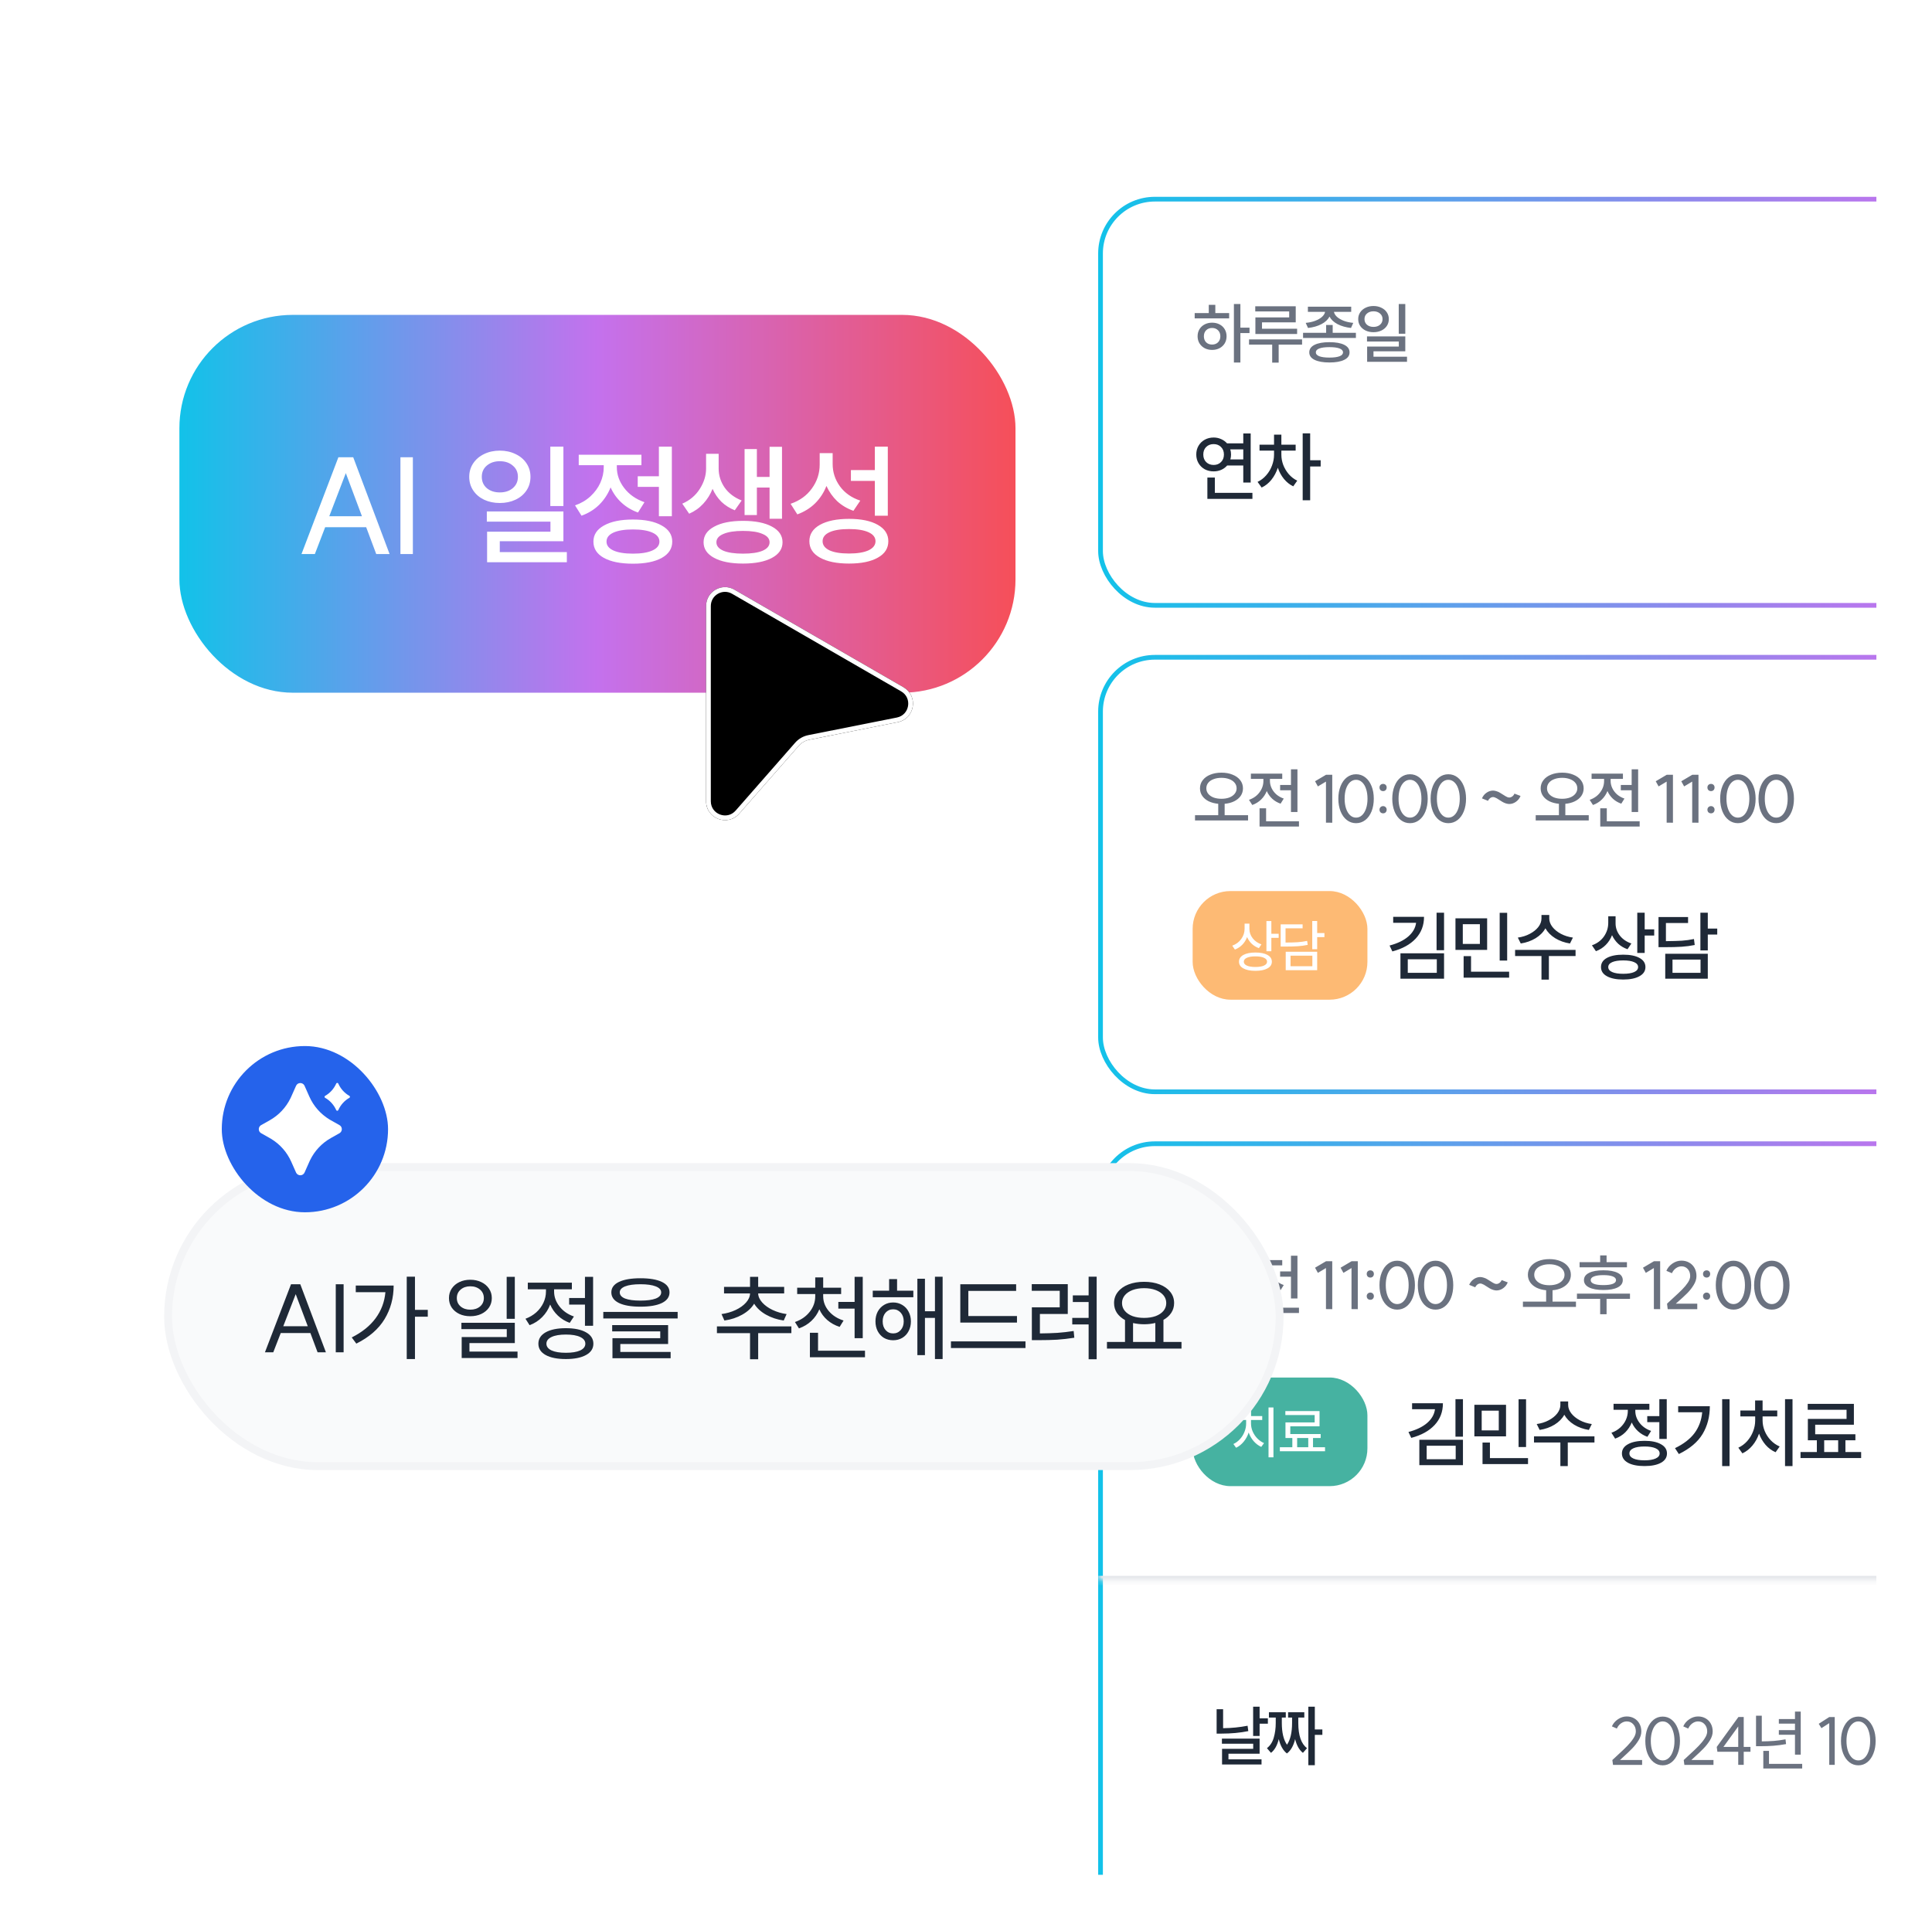 <svg width="409" height="408" viewBox="0 0 409 408" fill="none" xmlns="http://www.w3.org/2000/svg">
<g filter="url(#filter0_d_1169_53566)">
<g clip-path="url(#clip0_1169_53566)">
<rect x="11.249" y="7" width="386" height="386" rx="24" fill="white"/>
<g filter="url(#filter1_d_1169_53566)">
<rect x="244.25" y="24.787" width="351" height="86" rx="11.5" fill="white"/>
<rect x="244.25" y="24.787" width="351" height="86" rx="11.5" stroke="url(#paint0_linear_1169_53566)"/>
<path d="M273.858 46.989V51.987H275.79V53.135H273.858V59.379H272.486V46.989H273.858ZM264.184 48.907H267.166V47.157H268.552V48.907H271.478V50.027H264.184V48.907ZM264.8 53.821C264.8 53.261 264.93 52.761 265.192 52.323C265.462 51.884 265.831 51.543 266.298 51.301C266.764 51.058 267.287 50.937 267.866 50.937C268.454 50.937 268.981 51.058 269.448 51.301C269.914 51.543 270.278 51.884 270.54 52.323C270.801 52.761 270.932 53.261 270.932 53.821C270.932 54.381 270.801 54.88 270.54 55.319C270.278 55.748 269.914 56.089 269.448 56.341C268.981 56.583 268.454 56.705 267.866 56.705C267.287 56.705 266.764 56.583 266.298 56.341C265.831 56.089 265.462 55.743 265.192 55.305C264.93 54.866 264.8 54.371 264.8 53.821ZM266.13 53.821C266.13 54.343 266.288 54.768 266.606 55.095C266.932 55.412 267.352 55.571 267.866 55.571C268.379 55.571 268.799 55.412 269.126 55.095C269.452 54.768 269.616 54.343 269.616 53.821C269.616 53.298 269.452 52.873 269.126 52.547C268.799 52.22 268.379 52.057 267.866 52.057C267.352 52.057 266.932 52.22 266.606 52.547C266.288 52.864 266.13 53.289 266.13 53.821ZM285.574 47.465V50.867H278.434V52.225H285.868V53.331H277.034V49.817H284.188V48.557H277.006V47.465H285.574ZM275.69 54.479H286.918V55.585H281.962V59.393H280.59V55.585H275.69V54.479ZM293.398 51.427V53.079H298.312V54.171H287.126V53.079H292.012V51.427H293.398ZM287.686 50.979C288.424 50.913 289.091 50.769 289.688 50.545C290.295 50.311 290.78 50.031 291.144 49.705C291.508 49.369 291.723 49.014 291.788 48.641H288.148V47.549H297.318V48.641H293.664C293.73 49.014 293.944 49.369 294.308 49.705C294.672 50.031 295.153 50.311 295.75 50.545C296.348 50.769 297.015 50.913 297.752 50.979L297.276 52.057C296.184 51.935 295.232 51.665 294.42 51.245C293.618 50.815 293.053 50.283 292.726 49.649C292.39 50.293 291.821 50.825 291.018 51.245C290.216 51.665 289.268 51.935 288.176 52.057L287.686 50.979ZM288.442 57.223C288.442 56.532 288.816 56 289.562 55.627C290.318 55.253 291.368 55.067 292.712 55.067C294.056 55.067 295.102 55.253 295.848 55.627C296.595 56 296.968 56.532 296.968 57.223C296.968 57.913 296.595 58.441 295.848 58.805C295.102 59.178 294.056 59.365 292.712 59.365C291.368 59.365 290.318 59.178 289.562 58.805C288.816 58.441 288.442 57.913 288.442 57.223ZM289.828 57.223C289.828 57.587 290.076 57.862 290.57 58.049C291.065 58.235 291.779 58.329 292.712 58.329C293.646 58.329 294.355 58.235 294.84 58.049C295.335 57.862 295.582 57.587 295.582 57.223C295.582 56.859 295.335 56.583 294.84 56.397C294.355 56.21 293.646 56.117 292.712 56.117C291.779 56.117 291.065 56.21 290.57 56.397C290.076 56.583 289.828 56.859 289.828 57.223ZM302.034 47.409C302.65 47.409 303.206 47.53 303.7 47.773C304.195 48.006 304.582 48.333 304.862 48.753C305.142 49.173 305.282 49.649 305.282 50.181C305.282 50.722 305.142 51.203 304.862 51.623C304.582 52.043 304.195 52.369 303.7 52.603C303.206 52.836 302.65 52.953 302.034 52.953C301.418 52.953 300.863 52.836 300.368 52.603C299.883 52.369 299.5 52.043 299.22 51.623C298.94 51.203 298.8 50.722 298.8 50.181C298.8 49.649 298.94 49.173 299.22 48.753C299.5 48.333 299.883 48.006 300.368 47.773C300.863 47.53 301.418 47.409 302.034 47.409ZM300.13 50.181C300.13 50.675 300.308 51.077 300.662 51.385C301.026 51.683 301.484 51.833 302.034 51.833C302.594 51.833 303.052 51.683 303.406 51.385C303.77 51.077 303.952 50.675 303.952 50.181C303.952 49.686 303.77 49.289 303.406 48.991C303.052 48.683 302.594 48.529 302.034 48.529C301.484 48.529 301.026 48.683 300.662 48.991C300.308 49.289 300.13 49.686 300.13 50.181ZM300.662 53.849H308.768V56.999H302.034V58.147H309.132V59.225H300.69V55.991H307.396V54.927H300.662V53.849ZM307.382 46.989H308.768V53.275H307.382V46.989Z" fill="#6B7280"/>
<path d="M276.038 74.391V84.791H274.47V81.175H271.062C270.72 81.569 270.299 81.879 269.798 82.103C269.307 82.316 268.774 82.423 268.198 82.423C267.504 82.423 266.875 82.273 266.31 81.975C265.755 81.665 265.318 81.239 264.998 80.695C264.678 80.151 264.518 79.537 264.518 78.855C264.518 78.161 264.678 77.543 264.998 76.999C265.318 76.455 265.755 76.028 266.31 75.719C266.875 75.409 267.504 75.255 268.198 75.255C268.763 75.255 269.291 75.367 269.782 75.591C270.272 75.804 270.688 76.103 271.03 76.487H274.47V74.391H276.038ZM266.006 78.855C266.006 79.516 266.208 80.049 266.614 80.455C267.03 80.86 267.558 81.063 268.198 81.063C268.827 81.063 269.344 80.86 269.75 80.455C270.166 80.049 270.374 79.516 270.374 78.855C270.374 78.193 270.166 77.66 269.75 77.255C269.344 76.849 268.827 76.647 268.198 76.647C267.558 76.647 267.03 76.849 266.614 77.255C266.208 77.66 266.006 78.193 266.006 78.855ZM266.87 83.735H268.454V86.967H276.406V88.247H266.87V83.735ZM271.718 77.767C271.824 78.087 271.878 78.449 271.878 78.855C271.878 79.228 271.83 79.575 271.734 79.895H274.47V77.767H271.718ZM280.982 76.775V74.647H282.534V76.775H285.558V78.023H282.534V78.887C282.534 79.623 282.667 80.348 282.934 81.063C283.211 81.777 283.601 82.428 284.102 83.015C284.614 83.601 285.211 84.06 285.894 84.391L285.046 85.591C284.299 85.228 283.643 84.705 283.078 84.023C282.513 83.329 282.081 82.54 281.782 81.655C281.473 82.604 281.025 83.447 280.438 84.183C279.851 84.919 279.158 85.473 278.358 85.847L277.494 84.647C278.198 84.316 278.811 83.847 279.334 83.239C279.867 82.631 280.273 81.948 280.55 81.191C280.838 80.433 280.982 79.665 280.982 78.887V78.023H277.91V76.775H280.982ZM287.046 74.375H288.63V80.071H290.854V81.383H288.63V88.535H287.046V74.375Z" fill="#1F2937"/>
<rect x="244.25" y="121.787" width="351" height="92" rx="11.5" fill="white"/>
<rect x="244.25" y="121.787" width="351" height="92" rx="11.5" stroke="url(#paint1_linear_1169_53566)"/>
<path d="M269.854 146.217C270.731 146.217 271.51 146.357 272.192 146.637C272.882 146.907 273.424 147.295 273.816 147.799C274.208 148.303 274.404 148.881 274.404 149.535C274.404 150.132 274.24 150.669 273.914 151.145C273.587 151.611 273.13 151.989 272.542 152.279C271.954 152.568 271.282 152.745 270.526 152.811V155.219H275.482V156.339H264.254V155.219H269.168V152.811C268.412 152.736 267.74 152.559 267.152 152.279C266.573 151.989 266.12 151.611 265.794 151.145C265.467 150.669 265.304 150.132 265.304 149.535C265.304 148.881 265.5 148.303 265.892 147.799C266.284 147.295 266.82 146.907 267.502 146.637C268.192 146.357 268.976 146.217 269.854 146.217ZM266.648 149.535C266.648 149.973 266.783 150.361 267.054 150.697C267.324 151.033 267.702 151.294 268.188 151.481C268.673 151.658 269.228 151.747 269.854 151.747C270.47 151.747 271.02 151.658 271.506 151.481C271.991 151.294 272.369 151.033 272.64 150.697C272.92 150.361 273.06 149.973 273.06 149.535C273.06 149.087 272.92 148.695 272.64 148.359C272.369 148.023 271.991 147.766 271.506 147.589C271.02 147.402 270.47 147.309 269.854 147.309C269.228 147.309 268.673 147.402 268.188 147.589C267.702 147.766 267.324 148.023 267.054 148.359C266.783 148.695 266.648 149.087 266.648 149.535ZM284.566 148.821V145.503H285.938V154.547H284.566V149.941H282.27V148.821H284.566ZM275.676 151.971C276.619 151.644 277.361 151.117 277.902 150.389C278.453 149.651 278.728 148.849 278.728 147.981V147.533H276.082V146.427H282.718V147.533H280.114V147.981C280.114 148.494 280.231 148.998 280.464 149.493C280.697 149.987 281.033 150.431 281.472 150.823C281.92 151.205 282.443 151.499 283.04 151.705L282.368 152.783C281.687 152.549 281.094 152.199 280.59 151.733C280.095 151.266 279.713 150.725 279.442 150.109C279.171 150.79 278.775 151.387 278.252 151.901C277.729 152.414 277.104 152.801 276.376 153.063L275.676 151.971ZM277.916 153.763H279.302V156.507H286.26V157.627H277.916V153.763ZM293.305 156.815L291.975 156.801V148.107L290.267 149.129L289.665 148.037L291.989 146.665H293.305V156.815ZM298.347 155.737C298.823 155.737 299.243 155.569 299.607 155.233C299.971 154.897 300.256 154.425 300.461 153.819C300.667 153.212 300.769 152.517 300.769 151.733C300.769 150.949 300.667 150.253 300.461 149.647C300.265 149.04 299.981 148.569 299.607 148.233C299.243 147.897 298.823 147.729 298.347 147.729C297.871 147.729 297.447 147.897 297.073 148.233C296.709 148.569 296.425 149.04 296.219 149.647C296.023 150.253 295.925 150.949 295.925 151.733C295.925 152.517 296.028 153.212 296.233 153.819C296.439 154.425 296.723 154.897 297.087 155.233C297.451 155.569 297.871 155.737 298.347 155.737ZM294.595 151.733C294.595 150.734 294.754 149.843 295.071 149.059C295.389 148.265 295.832 147.649 296.401 147.211C296.971 146.772 297.619 146.553 298.347 146.553C299.075 146.553 299.724 146.772 300.293 147.211C300.863 147.649 301.306 148.265 301.623 149.059C301.941 149.843 302.099 150.734 302.099 151.733C302.099 152.731 301.941 153.627 301.623 154.421C301.306 155.205 300.863 155.816 300.293 156.255C299.724 156.693 299.075 156.913 298.347 156.913C297.619 156.913 296.971 156.693 296.401 156.255C295.832 155.816 295.389 155.205 295.071 154.421C294.754 153.627 294.595 152.731 294.595 151.733ZM304.067 148.597C304.291 148.597 304.473 148.667 304.613 148.807C304.753 148.947 304.823 149.129 304.823 149.353C304.823 149.577 304.753 149.763 304.613 149.913C304.473 150.053 304.291 150.123 304.067 150.123C303.853 150.123 303.671 150.053 303.521 149.913C303.381 149.763 303.311 149.577 303.311 149.353C303.311 149.129 303.381 148.947 303.521 148.807C303.671 148.667 303.853 148.597 304.067 148.597ZM303.311 154.057C303.311 153.842 303.381 153.665 303.521 153.525C303.671 153.375 303.853 153.301 304.067 153.301C304.291 153.301 304.473 153.375 304.613 153.525C304.753 153.665 304.823 153.842 304.823 154.057C304.823 154.281 304.753 154.467 304.613 154.617C304.473 154.757 304.291 154.827 304.067 154.827C303.853 154.827 303.671 154.757 303.521 154.617C303.381 154.467 303.311 154.281 303.311 154.057ZM309.763 155.737C310.239 155.737 310.659 155.569 311.023 155.233C311.387 154.897 311.672 154.425 311.877 153.819C312.082 153.212 312.185 152.517 312.185 151.733C312.185 150.949 312.082 150.253 311.877 149.647C311.681 149.04 311.396 148.569 311.023 148.233C310.659 147.897 310.239 147.729 309.763 147.729C309.287 147.729 308.862 147.897 308.489 148.233C308.125 148.569 307.84 149.04 307.635 149.647C307.439 150.253 307.341 150.949 307.341 151.733C307.341 152.517 307.444 153.212 307.649 153.819C307.854 154.425 308.139 154.897 308.503 155.233C308.867 155.569 309.287 155.737 309.763 155.737ZM306.011 151.733C306.011 150.734 306.17 149.843 306.487 149.059C306.804 148.265 307.248 147.649 307.817 147.211C308.386 146.772 309.035 146.553 309.763 146.553C310.491 146.553 311.14 146.772 311.709 147.211C312.278 147.649 312.722 148.265 313.039 149.059C313.356 149.843 313.515 150.734 313.515 151.733C313.515 152.731 313.356 153.627 313.039 154.421C312.722 155.205 312.278 155.816 311.709 156.255C311.14 156.693 310.491 156.913 309.763 156.913C309.035 156.913 308.386 156.693 307.817 156.255C307.248 155.816 306.804 155.205 306.487 154.421C306.17 153.627 306.011 152.731 306.011 151.733ZM317.877 155.737C318.353 155.737 318.773 155.569 319.137 155.233C319.501 154.897 319.786 154.425 319.991 153.819C320.196 153.212 320.299 152.517 320.299 151.733C320.299 150.949 320.196 150.253 319.991 149.647C319.795 149.04 319.51 148.569 319.137 148.233C318.773 147.897 318.353 147.729 317.877 147.729C317.401 147.729 316.976 147.897 316.603 148.233C316.239 148.569 315.954 149.04 315.749 149.647C315.553 150.253 315.455 150.949 315.455 151.733C315.455 152.517 315.558 153.212 315.763 153.819C315.968 154.425 316.253 154.897 316.617 155.233C316.981 155.569 317.401 155.737 317.877 155.737ZM314.125 151.733C314.125 150.734 314.284 149.843 314.601 149.059C314.918 148.265 315.362 147.649 315.931 147.211C316.5 146.772 317.149 146.553 317.877 146.553C318.605 146.553 319.254 146.772 319.823 147.211C320.392 147.649 320.836 148.265 321.153 149.059C321.47 149.843 321.629 150.734 321.629 151.733C321.629 152.731 321.47 153.627 321.153 154.421C320.836 155.205 320.392 155.816 319.823 156.255C319.254 156.693 318.605 156.913 317.877 156.913C317.149 156.913 316.5 156.693 315.931 156.255C315.362 155.816 314.918 155.205 314.601 154.421C314.284 153.627 314.125 152.731 314.125 151.733ZM325.002 151.663C325.207 151.168 325.524 150.771 325.954 150.473C326.392 150.165 326.859 150.011 327.354 150.011C327.568 150.011 327.816 150.057 328.096 150.151C328.385 150.235 328.632 150.347 328.838 150.487L330.014 151.215C330.135 151.289 330.266 151.355 330.406 151.411C330.555 151.457 330.676 151.481 330.77 151.481C330.994 151.481 331.208 151.406 331.414 151.257C331.628 151.098 331.782 150.897 331.876 150.655L333.164 151.145C332.968 151.649 332.646 152.059 332.198 152.377C331.759 152.694 331.283 152.853 330.77 152.853C330.583 152.853 330.345 152.811 330.056 152.727C329.776 152.633 329.528 152.521 329.314 152.391L328.11 151.635C327.792 151.467 327.54 151.383 327.354 151.383C327.139 151.383 326.929 151.457 326.724 151.607C326.528 151.756 326.378 151.947 326.276 152.181L325.002 151.663ZM341.977 146.217C342.855 146.217 343.634 146.357 344.315 146.637C345.006 146.907 345.547 147.295 345.939 147.799C346.331 148.303 346.527 148.881 346.527 149.535C346.527 150.132 346.364 150.669 346.037 151.145C345.711 151.611 345.253 151.989 344.665 152.279C344.077 152.568 343.405 152.745 342.649 152.811V155.219H347.605V156.339H336.377V155.219H341.291V152.811C340.535 152.736 339.863 152.559 339.275 152.279C338.697 151.989 338.244 151.611 337.917 151.145C337.591 150.669 337.427 150.132 337.427 149.535C337.427 148.881 337.623 148.303 338.015 147.799C338.407 147.295 338.944 146.907 339.625 146.637C340.316 146.357 341.1 146.217 341.977 146.217ZM338.771 149.535C338.771 149.973 338.907 150.361 339.177 150.697C339.448 151.033 339.826 151.294 340.311 151.481C340.797 151.658 341.352 151.747 341.977 151.747C342.593 151.747 343.144 151.658 343.629 151.481C344.115 151.294 344.493 151.033 344.763 150.697C345.043 150.361 345.183 149.973 345.183 149.535C345.183 149.087 345.043 148.695 344.763 148.359C344.493 148.023 344.115 147.766 343.629 147.589C343.144 147.402 342.593 147.309 341.977 147.309C341.352 147.309 340.797 147.402 340.311 147.589C339.826 147.766 339.448 148.023 339.177 148.359C338.907 148.695 338.771 149.087 338.771 149.535ZM356.69 148.821V145.503H358.062V154.547H356.69V149.941H354.394V148.821H356.69ZM347.8 151.971C348.742 151.644 349.484 151.117 350.026 150.389C350.576 149.651 350.852 148.849 350.852 147.981V147.533H348.206V146.427H354.842V147.533H352.238V147.981C352.238 148.494 352.354 148.998 352.588 149.493C352.821 149.987 353.157 150.431 353.596 150.823C354.044 151.205 354.566 151.499 355.164 151.705L354.492 152.783C353.81 152.549 353.218 152.199 352.714 151.733C352.219 151.266 351.836 150.725 351.566 150.109C351.295 150.79 350.898 151.387 350.376 151.901C349.853 152.414 349.228 152.801 348.5 153.063L347.8 151.971ZM350.04 153.763H351.426V156.507H358.384V157.627H350.04V153.763ZM365.429 156.815L364.099 156.801V148.107L362.391 149.129L361.789 148.037L364.113 146.665H365.429V156.815ZM370.836 156.815L369.506 156.801V148.107L367.798 149.129L367.196 148.037L369.52 146.665H370.836V156.815ZM373.484 148.597C373.708 148.597 373.89 148.667 374.03 148.807C374.17 148.947 374.24 149.129 374.24 149.353C374.24 149.577 374.17 149.763 374.03 149.913C373.89 150.053 373.708 150.123 373.484 150.123C373.269 150.123 373.087 150.053 372.938 149.913C372.798 149.763 372.728 149.577 372.728 149.353C372.728 149.129 372.798 148.947 372.938 148.807C373.087 148.667 373.269 148.597 373.484 148.597ZM372.728 154.057C372.728 153.842 372.798 153.665 372.938 153.525C373.087 153.375 373.269 153.301 373.484 153.301C373.708 153.301 373.89 153.375 374.03 153.525C374.17 153.665 374.24 153.842 374.24 154.057C374.24 154.281 374.17 154.467 374.03 154.617C373.89 154.757 373.708 154.827 373.484 154.827C373.269 154.827 373.087 154.757 372.938 154.617C372.798 154.467 372.728 154.281 372.728 154.057ZM379.18 155.737C379.656 155.737 380.076 155.569 380.44 155.233C380.804 154.897 381.088 154.425 381.294 153.819C381.499 153.212 381.602 152.517 381.602 151.733C381.602 150.949 381.499 150.253 381.294 149.647C381.098 149.04 380.813 148.569 380.44 148.233C380.076 147.897 379.656 147.729 379.18 147.729C378.704 147.729 378.279 147.897 377.906 148.233C377.542 148.569 377.257 149.04 377.052 149.647C376.856 150.253 376.758 150.949 376.758 151.733C376.758 152.517 376.86 153.212 377.066 153.819C377.271 154.425 377.556 154.897 377.92 155.233C378.284 155.569 378.704 155.737 379.18 155.737ZM375.428 151.733C375.428 150.734 375.586 149.843 375.904 149.059C376.221 148.265 376.664 147.649 377.234 147.211C377.803 146.772 378.452 146.553 379.18 146.553C379.908 146.553 380.556 146.772 381.126 147.211C381.695 147.649 382.138 148.265 382.456 149.059C382.773 149.843 382.932 150.734 382.932 151.733C382.932 152.731 382.773 153.627 382.456 154.421C382.138 155.205 381.695 155.816 381.126 156.255C380.556 156.693 379.908 156.913 379.18 156.913C378.452 156.913 377.803 156.693 377.234 156.255C376.664 155.816 376.221 155.205 375.904 154.421C375.586 153.627 375.428 152.731 375.428 151.733ZM387.294 155.737C387.77 155.737 388.19 155.569 388.554 155.233C388.918 154.897 389.202 154.425 389.408 153.819C389.613 153.212 389.716 152.517 389.716 151.733C389.716 150.949 389.613 150.253 389.408 149.647C389.212 149.04 388.927 148.569 388.554 148.233C388.19 147.897 387.77 147.729 387.294 147.729C386.818 147.729 386.393 147.897 386.02 148.233C385.656 148.569 385.371 149.04 385.166 149.647C384.97 150.253 384.872 150.949 384.872 151.733C384.872 152.517 384.974 153.212 385.18 153.819C385.385 154.425 385.67 154.897 386.034 155.233C386.398 155.569 386.818 155.737 387.294 155.737ZM383.542 151.733C383.542 150.734 383.7 149.843 384.018 149.059C384.335 148.265 384.778 147.649 385.348 147.211C385.917 146.772 386.566 146.553 387.294 146.553C388.022 146.553 388.67 146.772 389.24 147.211C389.809 147.649 390.252 148.265 390.57 149.059C390.887 149.843 391.046 150.734 391.046 151.733C391.046 152.731 390.887 153.627 390.57 154.421C390.252 155.205 389.809 155.816 389.24 156.255C388.67 156.693 388.022 156.913 387.294 156.913C386.566 156.913 385.917 156.693 385.348 156.255C384.778 155.816 384.335 155.205 384.018 154.421C383.7 153.627 383.542 152.731 383.542 151.733Z" fill="#6B7280"/>
<rect x="263.75" y="171.287" width="37" height="23" rx="8" fill="#FDBA74"/>
<path d="M275.77 178.179V179.319C275.77 180.031 276.002 180.687 276.466 181.287C276.93 181.879 277.546 182.307 278.314 182.571L277.774 183.375C277.198 183.167 276.694 182.859 276.262 182.451C275.838 182.043 275.51 181.567 275.278 181.023C275.054 181.639 274.722 182.175 274.282 182.631C273.842 183.087 273.314 183.435 272.698 183.675L272.134 182.847C272.942 182.559 273.578 182.087 274.042 181.431C274.514 180.775 274.75 180.047 274.75 179.247V178.179H275.77ZM273.562 186.243C273.562 185.635 273.87 185.159 274.486 184.815C275.11 184.471 275.962 184.299 277.042 184.299C278.13 184.299 278.982 184.471 279.598 184.815C280.214 185.159 280.522 185.635 280.522 186.243C280.522 186.851 280.214 187.323 279.598 187.659C278.982 188.003 278.13 188.175 277.042 188.175C275.954 188.175 275.102 188.003 274.486 187.659C273.87 187.323 273.562 186.851 273.562 186.243ZM274.582 186.243C274.582 186.595 274.798 186.871 275.23 187.071C275.67 187.263 276.274 187.359 277.042 187.359C277.81 187.359 278.41 187.263 278.842 187.071C279.282 186.871 279.502 186.595 279.502 186.243C279.502 185.883 279.286 185.607 278.854 185.415C278.422 185.215 277.818 185.115 277.042 185.115C276.266 185.115 275.662 185.215 275.23 185.415C274.798 185.607 274.582 185.883 274.582 186.243ZM279.37 177.639H280.414V180.327H281.962V181.191H280.414V184.023H279.37V177.639ZM290.114 177.627V180.183H291.65V181.035H290.114V183.603H289.07V177.627H290.114ZM282.386 178.335H287.03V179.175H283.418V182.187C284.474 182.187 285.334 182.163 285.998 182.115C286.67 182.067 287.334 181.975 287.99 181.839L288.11 182.679C287.422 182.823 286.726 182.919 286.022 182.967C285.326 183.015 284.39 183.039 283.214 183.039H282.386V178.335ZM283.454 184.143H290.114V188.043H283.454V184.143ZM289.094 187.203V184.971H284.474V187.203H289.094Z" fill="white"/>
<path d="M312.734 176.739C312.734 178.552 312.147 180.088 310.974 181.347C309.8 182.605 308.152 183.512 306.03 184.067L305.438 182.819C307.102 182.381 308.419 181.747 309.39 180.915C310.36 180.072 310.915 179.101 311.054 178.003H306.206V176.739H312.734ZM307.742 184.467H316.974V189.843H307.742V184.467ZM315.438 188.595V185.731H309.294V188.595H315.438ZM315.39 175.875H316.974V183.811H315.39V175.875ZM326.094 177.059V183.747H319.39V177.059H326.094ZM324.558 182.483V178.307H320.942V182.483H324.558ZM321.118 185.059H322.686V188.355H330.75V189.619H321.118V185.059ZM328.75 175.891H330.334V186.003H328.75V175.891ZM339.246 176.355V177.091C339.246 177.699 339.465 178.291 339.902 178.867C340.35 179.443 340.953 179.933 341.71 180.339C342.478 180.744 343.326 181.011 344.254 181.139L343.63 182.387C342.468 182.205 341.422 181.832 340.494 181.267C339.577 180.691 338.889 179.992 338.43 179.171C337.982 179.992 337.294 180.691 336.366 181.267C335.438 181.832 334.388 182.205 333.214 182.387L332.59 181.139C333.529 181.011 334.377 180.744 335.134 180.339C335.902 179.933 336.505 179.448 336.942 178.883C337.38 178.307 337.598 177.709 337.598 177.091V176.355H339.246ZM332.014 183.747H344.814V185.043H339.166V190.035H337.598V185.043H332.014V183.747ZM353.286 176.627V178.131C353.286 179.069 353.585 179.928 354.182 180.707C354.779 181.475 355.595 182.035 356.63 182.387L355.814 183.603C355.067 183.347 354.411 182.963 353.846 182.451C353.291 181.928 352.854 181.32 352.534 180.627C352.235 181.416 351.793 182.104 351.206 182.691C350.63 183.277 349.937 183.72 349.126 184.019L348.278 182.771C349.366 182.387 350.214 181.763 350.822 180.899C351.43 180.024 351.734 179.059 351.734 178.003V176.627H353.286ZM350.198 187.379C350.198 186.547 350.614 185.901 351.446 185.443C352.289 184.984 353.441 184.755 354.902 184.755C356.363 184.755 357.51 184.984 358.342 185.443C359.185 185.901 359.606 186.547 359.606 187.379C359.606 188.211 359.185 188.856 358.342 189.315C357.51 189.784 356.363 190.019 354.902 190.019C353.441 190.019 352.289 189.784 351.446 189.315C350.614 188.856 350.198 188.211 350.198 187.379ZM351.734 187.379C351.734 187.837 352.011 188.189 352.566 188.435C353.121 188.68 353.899 188.803 354.902 188.803C355.894 188.803 356.667 188.68 357.222 188.435C357.777 188.189 358.054 187.837 358.054 187.379C358.054 186.931 357.777 186.584 357.222 186.339C356.667 186.093 355.894 185.971 354.902 185.971C353.91 185.971 353.131 186.093 352.566 186.339C352.011 186.584 351.734 186.931 351.734 187.379ZM357.878 175.875H359.446V179.395H361.462V180.707H359.446V184.387H357.878V175.875ZM372.807 175.875V179.235H374.807V180.499H372.807V183.859H371.239V175.875H372.807ZM362.375 176.787H368.631V178.051H363.943V181.891C365.361 181.88 366.497 181.848 367.351 181.795C368.215 181.731 369.057 181.613 369.879 181.443L370.039 182.707C369.143 182.888 368.225 183.011 367.287 183.075C366.348 183.139 365.084 183.171 363.495 183.171H362.375V176.787ZM363.799 184.563H372.807V189.843H363.799V184.563ZM371.271 188.595V185.795H365.335V188.595H371.271Z" fill="#1F2937"/>
<rect x="244.25" y="224.787" width="351" height="494" rx="11.5" fill="white"/>
<rect x="244.25" y="224.787" width="351" height="494" rx="11.5" stroke="url(#paint2_linear_1169_53566)"/>
<mask id="path-11-inside-1_1169_53566" fill="white">
<path d="M243.75 224.287H595.75V317.287H243.75V224.287Z"/>
</mask>
<path d="M595.75 316.287H243.75V318.287H595.75V316.287Z" fill="#E5E7EB" mask="url(#path-11-inside-1_1169_53566)"/>
<path d="M269.854 249.217C270.731 249.217 271.51 249.357 272.192 249.637C272.882 249.907 273.424 250.295 273.816 250.799C274.208 251.303 274.404 251.881 274.404 252.535C274.404 253.132 274.24 253.669 273.914 254.145C273.587 254.611 273.13 254.989 272.542 255.279C271.954 255.568 271.282 255.745 270.526 255.811V258.219H275.482V259.339H264.254V258.219H269.168V255.811C268.412 255.736 267.74 255.559 267.152 255.279C266.573 254.989 266.12 254.611 265.794 254.145C265.467 253.669 265.304 253.132 265.304 252.535C265.304 251.881 265.5 251.303 265.892 250.799C266.284 250.295 266.82 249.907 267.502 249.637C268.192 249.357 268.976 249.217 269.854 249.217ZM266.648 252.535C266.648 252.973 266.783 253.361 267.054 253.697C267.324 254.033 267.702 254.294 268.188 254.481C268.673 254.658 269.228 254.747 269.854 254.747C270.47 254.747 271.02 254.658 271.506 254.481C271.991 254.294 272.369 254.033 272.64 253.697C272.92 253.361 273.06 252.973 273.06 252.535C273.06 252.087 272.92 251.695 272.64 251.359C272.369 251.023 271.991 250.766 271.506 250.589C271.02 250.402 270.47 250.309 269.854 250.309C269.228 250.309 268.673 250.402 268.188 250.589C267.702 250.766 267.324 251.023 267.054 251.359C266.783 251.695 266.648 252.087 266.648 252.535ZM284.566 251.821V248.503H285.938V257.547H284.566V252.941H282.27V251.821H284.566ZM275.676 254.971C276.619 254.644 277.361 254.117 277.902 253.389C278.453 252.651 278.728 251.849 278.728 250.981V250.533H276.082V249.427H282.718V250.533H280.114V250.981C280.114 251.494 280.231 251.998 280.464 252.493C280.697 252.987 281.033 253.431 281.472 253.823C281.92 254.205 282.443 254.499 283.04 254.705L282.368 255.783C281.687 255.549 281.094 255.199 280.59 254.733C280.095 254.266 279.713 253.725 279.442 253.109C279.171 253.79 278.775 254.387 278.252 254.901C277.729 255.414 277.104 255.801 276.376 256.063L275.676 254.971ZM277.916 256.763H279.302V259.507H286.26V260.627H277.916V256.763ZM293.305 259.815L291.975 259.801V251.107L290.267 252.129L289.665 251.037L291.989 249.665H293.305V259.815ZM298.712 259.815L297.382 259.801V251.107L295.674 252.129L295.072 251.037L297.396 249.665H298.712V259.815ZM301.36 251.597C301.584 251.597 301.766 251.667 301.906 251.807C302.046 251.947 302.116 252.129 302.116 252.353C302.116 252.577 302.046 252.763 301.906 252.913C301.766 253.053 301.584 253.123 301.36 253.123C301.146 253.123 300.964 253.053 300.814 252.913C300.674 252.763 300.604 252.577 300.604 252.353C300.604 252.129 300.674 251.947 300.814 251.807C300.964 251.667 301.146 251.597 301.36 251.597ZM300.604 257.057C300.604 256.842 300.674 256.665 300.814 256.525C300.964 256.375 301.146 256.301 301.36 256.301C301.584 256.301 301.766 256.375 301.906 256.525C302.046 256.665 302.116 256.842 302.116 257.057C302.116 257.281 302.046 257.467 301.906 257.617C301.766 257.757 301.584 257.827 301.36 257.827C301.146 257.827 300.964 257.757 300.814 257.617C300.674 257.467 300.604 257.281 300.604 257.057ZM307.056 258.737C307.532 258.737 307.952 258.569 308.316 258.233C308.68 257.897 308.964 257.425 309.17 256.819C309.375 256.212 309.478 255.517 309.478 254.733C309.478 253.949 309.375 253.253 309.17 252.647C308.974 252.04 308.689 251.569 308.316 251.233C307.952 250.897 307.532 250.729 307.056 250.729C306.58 250.729 306.155 250.897 305.782 251.233C305.418 251.569 305.133 252.04 304.928 252.647C304.732 253.253 304.634 253.949 304.634 254.733C304.634 255.517 304.736 256.212 304.942 256.819C305.147 257.425 305.432 257.897 305.796 258.233C306.16 258.569 306.58 258.737 307.056 258.737ZM303.304 254.733C303.304 253.734 303.462 252.843 303.78 252.059C304.097 251.265 304.54 250.649 305.11 250.211C305.679 249.772 306.328 249.553 307.056 249.553C307.784 249.553 308.432 249.772 309.002 250.211C309.571 250.649 310.014 251.265 310.332 252.059C310.649 252.843 310.808 253.734 310.808 254.733C310.808 255.731 310.649 256.627 310.332 257.421C310.014 258.205 309.571 258.816 309.002 259.255C308.432 259.693 307.784 259.913 307.056 259.913C306.328 259.913 305.679 259.693 305.11 259.255C304.54 258.816 304.097 258.205 303.78 257.421C303.462 256.627 303.304 255.731 303.304 254.733ZM315.17 258.737C315.646 258.737 316.066 258.569 316.43 258.233C316.794 257.897 317.079 257.425 317.284 256.819C317.489 256.212 317.592 255.517 317.592 254.733C317.592 253.949 317.489 253.253 317.284 252.647C317.088 252.04 316.803 251.569 316.43 251.233C316.066 250.897 315.646 250.729 315.17 250.729C314.694 250.729 314.269 250.897 313.896 251.233C313.532 251.569 313.247 252.04 313.042 252.647C312.846 253.253 312.748 253.949 312.748 254.733C312.748 255.517 312.851 256.212 313.056 256.819C313.261 257.425 313.546 257.897 313.91 258.233C314.274 258.569 314.694 258.737 315.17 258.737ZM311.418 254.733C311.418 253.734 311.577 252.843 311.894 252.059C312.211 251.265 312.655 250.649 313.224 250.211C313.793 249.772 314.442 249.553 315.17 249.553C315.898 249.553 316.547 249.772 317.116 250.211C317.685 250.649 318.129 251.265 318.446 252.059C318.763 252.843 318.922 253.734 318.922 254.733C318.922 255.731 318.763 256.627 318.446 257.421C318.129 258.205 317.685 258.816 317.116 259.255C316.547 259.693 315.898 259.913 315.17 259.913C314.442 259.913 313.793 259.693 313.224 259.255C312.655 258.816 312.211 258.205 311.894 257.421C311.577 256.627 311.418 255.731 311.418 254.733ZM322.294 254.663C322.5 254.168 322.817 253.771 323.246 253.473C323.685 253.165 324.152 253.011 324.646 253.011C324.861 253.011 325.108 253.057 325.388 253.151C325.678 253.235 325.925 253.347 326.13 253.487L327.306 254.215C327.428 254.289 327.558 254.355 327.698 254.411C327.848 254.457 327.969 254.481 328.062 254.481C328.286 254.481 328.501 254.406 328.706 254.257C328.921 254.098 329.075 253.897 329.168 253.655L330.456 254.145C330.26 254.649 329.938 255.059 329.49 255.377C329.052 255.694 328.576 255.853 328.062 255.853C327.876 255.853 327.638 255.811 327.348 255.727C327.068 255.633 326.821 255.521 326.606 255.391L325.402 254.635C325.085 254.467 324.833 254.383 324.646 254.383C324.432 254.383 324.222 254.457 324.016 254.607C323.82 254.756 323.671 254.947 323.568 255.181L322.294 254.663ZM339.27 249.217C340.148 249.217 340.927 249.357 341.608 249.637C342.299 249.907 342.84 250.295 343.232 250.799C343.624 251.303 343.82 251.881 343.82 252.535C343.82 253.132 343.657 253.669 343.33 254.145C343.004 254.611 342.546 254.989 341.958 255.279C341.37 255.568 340.698 255.745 339.942 255.811V258.219H344.898V259.339H333.67V258.219H338.584V255.811C337.828 255.736 337.156 255.559 336.568 255.279C335.99 254.989 335.537 254.611 335.21 254.145C334.884 253.669 334.72 253.132 334.72 252.535C334.72 251.881 334.916 251.303 335.308 250.799C335.7 250.295 336.237 249.907 336.918 249.637C337.609 249.357 338.393 249.217 339.27 249.217ZM336.064 252.535C336.064 252.973 336.2 253.361 336.47 253.697C336.741 254.033 337.119 254.294 337.604 254.481C338.09 254.658 338.645 254.747 339.27 254.747C339.886 254.747 340.437 254.658 340.922 254.481C341.408 254.294 341.786 254.033 342.056 253.697C342.336 253.361 342.476 252.973 342.476 252.535C342.476 252.087 342.336 251.695 342.056 251.359C341.786 251.023 341.408 250.766 340.922 250.589C340.437 250.402 339.886 250.309 339.27 250.309C338.645 250.309 338.09 250.402 337.604 250.589C337.119 250.766 336.741 251.023 336.47 251.359C336.2 251.695 336.064 252.087 336.064 252.535ZM350.021 249.861V248.433H351.379V249.861H355.691V250.953H345.667V249.861H350.021ZM345.107 256.525H356.335V257.631H351.379V260.893H350.021V257.631H345.107V256.525ZM346.591 253.669C346.591 252.997 346.95 252.483 347.669 252.129C348.387 251.765 349.4 251.583 350.707 251.583C352.004 251.583 353.012 251.765 353.731 252.129C354.449 252.483 354.809 252.997 354.809 253.669C354.809 254.331 354.449 254.845 353.731 255.209C353.012 255.573 352.004 255.755 350.707 255.755C349.409 255.755 348.397 255.573 347.669 255.209C346.95 254.845 346.591 254.331 346.591 253.669ZM348.019 253.669C348.019 254.014 348.247 254.275 348.705 254.453C349.162 254.63 349.829 254.719 350.707 254.719C351.575 254.719 352.237 254.63 352.695 254.453C353.152 254.275 353.381 254.014 353.381 253.669C353.381 253.323 353.152 253.062 352.695 252.885C352.237 252.698 351.575 252.605 350.707 252.605C349.829 252.605 349.162 252.698 348.705 252.885C348.247 253.062 348.019 253.323 348.019 253.669ZM362.722 259.815L361.392 259.801V251.107L359.684 252.129L359.082 251.037L361.406 249.665H362.722V259.815ZM364.18 258.653C364.46 258.382 364.908 257.967 365.524 257.407C366.299 256.707 366.919 256.119 367.386 255.643C367.862 255.167 368.263 254.681 368.59 254.187C368.917 253.692 369.08 253.23 369.08 252.801C369.08 252.194 368.907 251.699 368.562 251.317C368.217 250.934 367.773 250.743 367.232 250.743C366.831 250.743 366.439 250.878 366.056 251.149C365.683 251.419 365.403 251.769 365.216 252.199L364.04 251.695C364.311 251.06 364.745 250.542 365.342 250.141C365.939 249.739 366.569 249.539 367.232 249.539C367.848 249.539 368.394 249.679 368.87 249.959C369.355 250.229 369.733 250.612 370.004 251.107C370.275 251.601 370.41 252.166 370.41 252.801C370.41 253.426 370.214 254.056 369.822 254.691C369.439 255.325 368.977 255.913 368.436 256.455C367.904 256.987 367.209 257.626 366.35 258.373L366.028 258.653H370.578V259.815H364.32L364.18 258.653ZM372.554 251.597C372.778 251.597 372.96 251.667 373.1 251.807C373.24 251.947 373.31 252.129 373.31 252.353C373.31 252.577 373.24 252.763 373.1 252.913C372.96 253.053 372.778 253.123 372.554 253.123C372.34 253.123 372.158 253.053 372.008 252.913C371.868 252.763 371.798 252.577 371.798 252.353C371.798 252.129 371.868 251.947 372.008 251.807C372.158 251.667 372.34 251.597 372.554 251.597ZM371.798 257.057C371.798 256.842 371.868 256.665 372.008 256.525C372.158 256.375 372.34 256.301 372.554 256.301C372.778 256.301 372.96 256.375 373.1 256.525C373.24 256.665 373.31 256.842 373.31 257.057C373.31 257.281 373.24 257.467 373.1 257.617C372.96 257.757 372.778 257.827 372.554 257.827C372.34 257.827 372.158 257.757 372.008 257.617C371.868 257.467 371.798 257.281 371.798 257.057ZM378.25 258.737C378.726 258.737 379.146 258.569 379.51 258.233C379.874 257.897 380.159 257.425 380.364 256.819C380.569 256.212 380.672 255.517 380.672 254.733C380.672 253.949 380.569 253.253 380.364 252.647C380.168 252.04 379.883 251.569 379.51 251.233C379.146 250.897 378.726 250.729 378.25 250.729C377.774 250.729 377.349 250.897 376.976 251.233C376.612 251.569 376.327 252.04 376.122 252.647C375.926 253.253 375.828 253.949 375.828 254.733C375.828 255.517 375.931 256.212 376.136 256.819C376.341 257.425 376.626 257.897 376.99 258.233C377.354 258.569 377.774 258.737 378.25 258.737ZM374.498 254.733C374.498 253.734 374.657 252.843 374.974 252.059C375.291 251.265 375.735 250.649 376.304 250.211C376.873 249.772 377.522 249.553 378.25 249.553C378.978 249.553 379.627 249.772 380.196 250.211C380.765 250.649 381.209 251.265 381.526 252.059C381.843 252.843 382.002 253.734 382.002 254.733C382.002 255.731 381.843 256.627 381.526 257.421C381.209 258.205 380.765 258.816 380.196 259.255C379.627 259.693 378.978 259.913 378.25 259.913C377.522 259.913 376.873 259.693 376.304 259.255C375.735 258.816 375.291 258.205 374.974 257.421C374.657 256.627 374.498 255.731 374.498 254.733ZM386.364 258.737C386.84 258.737 387.26 258.569 387.624 258.233C387.988 257.897 388.273 257.425 388.478 256.819C388.683 256.212 388.786 255.517 388.786 254.733C388.786 253.949 388.683 253.253 388.478 252.647C388.282 252.04 387.997 251.569 387.624 251.233C387.26 250.897 386.84 250.729 386.364 250.729C385.888 250.729 385.463 250.897 385.09 251.233C384.726 251.569 384.441 252.04 384.236 252.647C384.04 253.253 383.942 253.949 383.942 254.733C383.942 255.517 384.045 256.212 384.25 256.819C384.455 257.425 384.74 257.897 385.104 258.233C385.468 258.569 385.888 258.737 386.364 258.737ZM382.612 254.733C382.612 253.734 382.771 252.843 383.088 252.059C383.405 251.265 383.849 250.649 384.418 250.211C384.987 249.772 385.636 249.553 386.364 249.553C387.092 249.553 387.741 249.772 388.31 250.211C388.879 250.649 389.323 251.265 389.64 252.059C389.957 252.843 390.116 253.734 390.116 254.733C390.116 255.731 389.957 256.627 389.64 257.421C389.323 258.205 388.879 258.816 388.31 259.255C387.741 259.693 387.092 259.913 386.364 259.913C385.636 259.913 384.987 259.693 384.418 259.255C383.849 258.816 383.405 258.205 383.088 257.421C382.771 256.627 382.612 255.731 382.612 254.733Z" fill="#6B7280"/>
<rect x="263.75" y="274.287" width="37" height="23" rx="8" fill="#46B2A1"/>
<path d="M280.858 280.627V291.187H279.814V280.627H280.858ZM272.374 288.367C272.894 288.127 273.358 287.783 273.766 287.335C274.182 286.879 274.502 286.363 274.726 285.787C274.958 285.211 275.074 284.623 275.074 284.023V283.279H272.674V282.451H275.074V280.831H276.118V282.451H278.482V283.279H276.106V284.023C276.106 284.591 276.222 285.151 276.454 285.703C276.694 286.255 277.022 286.747 277.438 287.179C277.862 287.611 278.338 287.943 278.866 288.175L278.278 288.979C277.678 288.707 277.142 288.303 276.67 287.767C276.206 287.231 275.854 286.619 275.614 285.931C275.382 286.659 275.03 287.307 274.558 287.875C274.094 288.443 273.558 288.871 272.95 289.159L272.374 288.367ZM284.854 289.051V287.095H283.402V283.795H289.582V282.235H283.378V281.395H290.614V284.623H284.422V286.255H290.854V287.095H289.234V289.051H291.778V289.903H282.214V289.051H284.854ZM288.226 289.051V287.095H285.874V289.051H288.226Z" fill="white"/>
<path d="M316.734 279.739C316.734 281.552 316.147 283.088 314.974 284.347C313.8 285.605 312.152 286.512 310.03 287.067L309.438 285.819C311.102 285.381 312.419 284.747 313.39 283.915C314.36 283.072 314.915 282.101 315.054 281.003H310.206V279.739H316.734ZM311.742 287.467H320.974V292.843H311.742V287.467ZM319.438 291.595V288.731H313.294V291.595H319.438ZM319.39 278.875H320.974V286.811H319.39V278.875ZM330.094 280.059V286.747H323.39V280.059H330.094ZM328.558 285.483V281.307H324.942V285.483H328.558ZM325.118 288.059H326.686V291.355H334.75V292.619H325.118V288.059ZM332.75 278.891H334.334V289.003H332.75V278.891ZM343.246 279.355V280.091C343.246 280.699 343.465 281.291 343.902 281.867C344.35 282.443 344.953 282.933 345.71 283.339C346.478 283.744 347.326 284.011 348.254 284.139L347.63 285.387C346.468 285.205 345.422 284.832 344.494 284.267C343.577 283.691 342.889 282.992 342.43 282.171C341.982 282.992 341.294 283.691 340.366 284.267C339.438 284.832 338.388 285.205 337.214 285.387L336.59 284.139C337.529 284.011 338.377 283.744 339.134 283.339C339.902 282.933 340.505 282.448 340.942 281.883C341.38 281.307 341.598 280.709 341.598 280.091V279.355H343.246ZM336.014 286.747H348.814V288.043H343.166V293.035H341.598V288.043H336.014V286.747ZM362.55 282.459V278.875H364.118V287.291H362.55V283.739H359.99V282.459H362.55ZM352.406 285.979C353.121 285.733 353.739 285.371 354.262 284.891C354.785 284.411 355.185 283.867 355.462 283.259C355.739 282.64 355.878 282.005 355.878 281.355V281.115H352.854V279.851H360.438V281.115H357.462V281.355C357.462 282.261 357.761 283.104 358.358 283.883C358.955 284.661 359.771 285.232 360.806 285.595L360.022 286.843C359.254 286.565 358.587 286.165 358.022 285.643C357.457 285.12 357.019 284.507 356.71 283.803C356.39 284.603 355.931 285.301 355.334 285.899C354.737 286.485 354.022 286.928 353.19 287.227L352.406 285.979ZM354.63 290.363C354.63 289.531 355.057 288.88 355.91 288.411C356.763 287.931 357.931 287.691 359.414 287.691C360.886 287.691 362.043 287.931 362.886 288.411C363.739 288.88 364.166 289.531 364.166 290.363C364.166 291.205 363.745 291.861 362.902 292.331C362.059 292.8 360.897 293.035 359.414 293.035C357.921 293.035 356.747 292.8 355.894 292.331C355.051 291.861 354.63 291.205 354.63 290.363ZM356.214 290.363C356.214 290.821 356.491 291.179 357.046 291.435C357.611 291.691 358.401 291.819 359.414 291.819C360.417 291.819 361.201 291.691 361.766 291.435C362.331 291.179 362.614 290.821 362.614 290.363C362.614 289.893 362.331 289.531 361.766 289.275C361.201 289.019 360.417 288.891 359.414 288.891C358.401 288.891 357.611 289.019 357.046 289.275C356.491 289.531 356.214 289.893 356.214 290.363ZM377.415 278.875V293.035H375.847V278.875H377.415ZM365.863 289.243C367.697 288.357 369.079 287.291 370.007 286.043C370.935 284.784 371.473 283.317 371.623 281.643H366.535V280.363H373.239C373.239 282.581 372.727 284.544 371.703 286.251C370.679 287.947 369.004 289.36 366.679 290.491L365.863 289.243ZM390.743 278.875V293.035H389.159V278.875H390.743ZM379.271 289.147C379.986 288.816 380.61 288.352 381.143 287.755C381.687 287.147 382.103 286.464 382.391 285.707C382.69 284.949 382.839 284.176 382.839 283.387V282.523H379.703V281.275H382.823V279.147H384.407V281.275H387.511V282.523H384.407V283.387C384.407 284.133 384.556 284.875 384.855 285.611C385.154 286.336 385.575 286.987 386.119 287.563C386.674 288.139 387.308 288.581 388.023 288.891L387.159 290.107C386.359 289.765 385.655 289.248 385.047 288.555C384.45 287.861 383.986 287.067 383.655 286.171C383.335 287.12 382.866 287.963 382.247 288.699C381.639 289.424 380.935 289.973 380.135 290.347L379.271 289.147ZM395.895 290.059V287.579H393.991V283.051H402.183V281.115H393.959V279.867H403.735V284.283H395.543V286.299H404.055V287.579H401.943V290.059H405.271V291.339H392.439V290.059H395.895ZM400.407 290.059V287.579H397.447V290.059H400.407ZM414.447 289.995V287.115H410.287V279.835H411.839V282.219H418.623V279.835H420.175V287.115H415.999V289.995H421.663V291.291H408.831V289.995H414.447ZM418.623 285.851V283.483H411.839V285.851H418.623ZM433.216 278.875V282.411H435.232V283.707H433.216V287.243H431.648V278.875H433.216ZM422.144 286.123C423.776 285.664 425.066 285.003 426.016 284.139C426.976 283.264 427.52 282.267 427.648 281.147H422.784V279.867H429.36C429.36 281.691 428.784 283.253 427.632 284.555C426.49 285.845 424.88 286.789 422.8 287.387L422.144 286.123ZM424.064 290.219C424.064 289.653 424.256 289.157 424.64 288.731C425.024 288.304 425.568 287.979 426.272 287.755C426.976 287.531 427.797 287.419 428.736 287.419C429.664 287.419 430.48 287.536 431.184 287.771C431.888 287.995 432.426 288.32 432.8 288.747C433.184 289.163 433.376 289.653 433.376 290.219C433.376 290.795 433.184 291.296 432.8 291.723C432.426 292.139 431.888 292.459 431.184 292.683C430.49 292.907 429.674 293.019 428.736 293.019C427.306 293.019 426.17 292.768 425.328 292.267C424.485 291.765 424.064 291.083 424.064 290.219ZM425.616 290.219C425.616 290.709 425.893 291.093 426.448 291.371C427.002 291.648 427.765 291.787 428.736 291.787C429.706 291.787 430.464 291.648 431.008 291.371C431.562 291.093 431.84 290.709 431.84 290.219C431.84 289.728 431.562 289.344 431.008 289.067C430.464 288.789 429.706 288.651 428.736 288.651C427.765 288.651 427.002 288.789 426.448 289.067C425.893 289.344 425.616 289.728 425.616 290.219Z" fill="#1F2937"/>
<path d="M277.928 343.989V346.453H279.678V347.587H277.928V350.177H276.556V343.989H277.928ZM268.828 344.521H270.2V348.539C271.973 348.52 273.7 348.347 275.38 348.021L275.534 349.155C273.807 349.509 271.903 349.687 269.822 349.687H268.828V344.521ZM269.948 350.751H277.928V353.943H271.334V355.133H278.334V356.225H269.976V352.907H276.57V351.829H269.948V350.751ZM289.616 343.989V348.805H291.212V349.953H289.616V356.379H288.244V343.989H289.616ZM279.48 352.767C280.171 352.235 280.651 351.493 280.922 350.541C281.202 349.589 281.342 348.553 281.342 347.433V346.285H279.9V345.165H283.47V346.285H282.63V347.433C282.63 349.458 282.994 350.993 283.722 352.039C284.441 350.984 284.8 349.449 284.8 347.433V346.285H283.96V345.165H287.39V346.285H286.116V347.433C286.116 350.074 286.732 351.852 287.964 352.767L287.096 353.761C286.331 353.173 285.78 352.202 285.444 350.849C285.108 352.258 284.529 353.271 283.708 353.887C282.896 353.261 282.322 352.249 281.986 350.849C281.65 352.202 281.099 353.173 280.334 353.761L279.48 352.767Z" fill="#1F2937"/>
<path d="M352.604 355.279C352.986 354.905 353.388 354.532 353.808 354.159C354.62 353.421 355.273 352.796 355.768 352.283C356.272 351.769 356.696 351.247 357.042 350.715C357.396 350.183 357.574 349.688 357.574 349.231C357.574 348.605 357.392 348.097 357.028 347.705C356.673 347.303 356.211 347.103 355.642 347.103C355.222 347.103 354.816 347.243 354.424 347.523C354.041 347.803 353.752 348.167 353.556 348.615L352.506 348.153C352.776 347.537 353.206 347.033 353.794 346.641C354.382 346.249 354.998 346.053 355.642 346.053C356.239 346.053 356.771 346.188 357.238 346.459C357.714 346.729 358.082 347.107 358.344 347.593C358.605 348.069 358.736 348.615 358.736 349.231C358.736 349.837 358.544 350.458 358.162 351.093C357.779 351.718 357.317 352.306 356.776 352.857C356.244 353.407 355.558 354.061 354.718 354.817L354.214 355.279H358.904V356.315H352.744L352.604 355.279ZM363.262 355.363C363.747 355.363 364.177 355.19 364.55 354.845C364.933 354.49 365.227 354 365.432 353.375C365.647 352.749 365.754 352.035 365.754 351.233C365.754 350.43 365.647 349.716 365.432 349.091C365.227 348.465 364.933 347.98 364.55 347.635C364.177 347.28 363.747 347.103 363.262 347.103C362.777 347.103 362.343 347.28 361.96 347.635C361.577 347.98 361.279 348.465 361.064 349.091C360.849 349.716 360.742 350.43 360.742 351.233C360.742 352.035 360.849 352.749 361.064 353.375C361.279 354 361.577 354.49 361.96 354.845C362.343 355.19 362.777 355.363 363.262 355.363ZM359.58 351.233C359.58 350.234 359.734 349.347 360.042 348.573C360.359 347.789 360.793 347.177 361.344 346.739C361.904 346.3 362.543 346.081 363.262 346.081C363.971 346.081 364.601 346.3 365.152 346.739C365.703 347.177 366.132 347.789 366.44 348.573C366.757 349.347 366.916 350.234 366.916 351.233C366.916 352.231 366.757 353.123 366.44 353.907C366.132 354.691 365.703 355.302 365.152 355.741C364.601 356.179 363.971 356.399 363.262 356.399C362.543 356.399 361.904 356.179 361.344 355.741C360.793 355.302 360.359 354.691 360.042 353.907C359.734 353.123 359.58 352.231 359.58 351.233ZM367.711 355.279C368.093 354.905 368.495 354.532 368.915 354.159C369.727 353.421 370.38 352.796 370.875 352.283C371.379 351.769 371.803 351.247 372.149 350.715C372.503 350.183 372.681 349.688 372.681 349.231C372.681 348.605 372.499 348.097 372.135 347.705C371.78 347.303 371.318 347.103 370.749 347.103C370.329 347.103 369.923 347.243 369.531 347.523C369.148 347.803 368.859 348.167 368.663 348.615L367.613 348.153C367.883 347.537 368.313 347.033 368.901 346.641C369.489 346.249 370.105 346.053 370.749 346.053C371.346 346.053 371.878 346.188 372.345 346.459C372.821 346.729 373.189 347.107 373.451 347.593C373.712 348.069 373.843 348.615 373.843 349.231C373.843 349.837 373.651 350.458 373.269 351.093C372.886 351.718 372.424 352.306 371.883 352.857C371.351 353.407 370.665 354.061 369.825 354.817L369.321 355.279H374.011V356.315H367.851L367.711 355.279ZM380.413 352.507H381.841V353.529H380.413V356.301H379.251V353.529H374.841L374.701 352.507L379.293 346.165H380.413V352.507ZM379.251 352.507V348.167L376.115 352.507H379.251ZM392.482 345.017V354.145H391.264V349.931H387.848V348.951H391.264V347.579H387.848V346.599H391.264V345.017H392.482ZM383.018 345.899H384.236V351.331C385.151 351.321 386.005 351.289 386.798 351.233C387.601 351.167 388.422 351.055 389.262 350.897L389.374 351.905C388.45 352.073 387.559 352.189 386.7 352.255C385.851 352.32 384.941 352.353 383.97 352.353H383.018V345.899ZM384.558 353.347H385.762V356.091H392.79V357.071H384.558V353.347ZM399.681 356.301H398.519V347.467L396.867 348.531L396.293 347.607L398.519 346.179H399.681V356.301ZM404.686 355.363C405.172 355.363 405.601 355.19 405.974 354.845C406.357 354.49 406.651 354 406.856 353.375C407.071 352.749 407.178 352.035 407.178 351.233C407.178 350.43 407.071 349.716 406.856 349.091C406.651 348.465 406.357 347.98 405.974 347.635C405.601 347.28 405.172 347.103 404.686 347.103C404.201 347.103 403.767 347.28 403.384 347.635C403.002 347.98 402.703 348.465 402.488 349.091C402.274 349.716 402.166 350.43 402.166 351.233C402.166 352.035 402.274 352.749 402.488 353.375C402.703 354 403.002 354.49 403.384 354.845C403.767 355.19 404.201 355.363 404.686 355.363ZM401.004 351.233C401.004 350.234 401.158 349.347 401.466 348.573C401.784 347.789 402.218 347.177 402.768 346.739C403.328 346.3 403.968 346.081 404.686 346.081C405.396 346.081 406.026 346.3 406.576 346.739C407.127 347.177 407.556 347.789 407.864 348.573C408.182 349.347 408.34 350.234 408.34 351.233C408.34 352.231 408.182 353.123 407.864 353.907C407.556 354.691 407.127 355.302 406.576 355.741C406.026 356.179 405.396 356.399 404.686 356.399C403.968 356.399 403.328 356.179 402.768 355.741C402.218 355.302 401.784 354.691 401.466 353.907C401.158 353.123 401.004 352.231 401.004 351.233ZM418.921 345.017V352.255H417.703V351.639H415.295V350.855H417.703V345.017H418.921ZM408.771 349.623C410.302 349.623 411.72 349.604 413.027 349.567C414.343 349.52 415.589 349.436 416.765 349.315L416.849 350.085C415.86 350.225 414.665 350.337 413.265 350.421V352.297H412.061V350.463C411.314 350.491 410.269 350.505 408.925 350.505L408.771 349.623ZM409.695 347.103C409.695 346.533 409.97 346.085 410.521 345.759C411.072 345.423 411.809 345.255 412.733 345.255C413.657 345.255 414.394 345.423 414.945 345.759C415.496 346.085 415.771 346.533 415.771 347.103C415.771 347.663 415.496 348.111 414.945 348.447C414.394 348.773 413.657 348.937 412.733 348.937C411.809 348.937 411.072 348.773 410.521 348.447C409.97 348.111 409.695 347.663 409.695 347.103ZM410.619 352.703H418.921V355.293H411.851V356.329H419.327V357.211H410.647V354.495H417.731V353.557H410.619V352.703ZM410.829 347.103C410.829 347.42 411.002 347.672 411.347 347.859C411.692 348.036 412.154 348.125 412.733 348.125C413.312 348.125 413.774 348.036 414.119 347.859C414.464 347.672 414.637 347.42 414.637 347.103C414.637 346.785 414.464 346.538 414.119 346.361C413.774 346.174 413.312 346.081 412.733 346.081C412.154 346.081 411.692 346.174 411.347 346.361C411.002 346.538 410.829 346.785 410.829 347.103ZM428.108 351.065C428.547 351.326 428.892 351.681 429.144 352.129C429.396 352.567 429.522 353.001 429.522 353.431C429.522 354 429.382 354.509 429.102 354.957C428.822 355.405 428.43 355.755 427.926 356.007C427.422 356.259 426.848 356.385 426.204 356.385C425.56 356.385 424.986 356.259 424.482 356.007C423.978 355.755 423.586 355.405 423.306 354.957C423.026 354.499 422.886 353.981 422.886 353.403H424.048C424.048 353.972 424.249 354.439 424.65 354.803C425.051 355.167 425.569 355.349 426.204 355.349C426.839 355.349 427.357 355.171 427.758 354.817C428.169 354.453 428.374 353.986 428.374 353.417C428.374 352.875 428.173 352.432 427.772 352.087C427.371 351.741 426.857 351.569 426.232 351.569H425.49V350.533H426.232C426.82 350.533 427.301 350.379 427.674 350.071C428.047 349.753 428.234 349.347 428.234 348.853C428.234 348.339 428.052 347.924 427.688 347.607C427.324 347.28 426.857 347.117 426.288 347.117C425.719 347.117 425.252 347.28 424.888 347.607C424.524 347.933 424.342 348.358 424.342 348.881H423.18C423.18 348.339 423.311 347.859 423.572 347.439C423.833 347.009 424.197 346.678 424.664 346.445C425.14 346.202 425.681 346.081 426.288 346.081C426.885 346.081 427.417 346.197 427.884 346.431C428.351 346.664 428.715 346.991 428.976 347.411C429.247 347.831 429.382 348.307 429.382 348.839C429.382 349.24 429.265 349.646 429.032 350.057C428.808 350.467 428.5 350.803 428.108 351.065ZM433.497 356.301H432.335V347.467L430.683 348.531L430.109 347.607L432.335 346.179H433.497V356.301ZM438.069 345.465C438.676 345.465 439.222 345.581 439.707 345.815C440.202 346.048 440.589 346.375 440.869 346.795C441.149 347.205 441.289 347.677 441.289 348.209C441.289 348.741 441.149 349.212 440.869 349.623C440.589 350.033 440.202 350.355 439.707 350.589C439.222 350.813 438.676 350.925 438.069 350.925C437.462 350.925 436.916 350.813 436.431 350.589C435.946 350.355 435.563 350.033 435.283 349.623C435.012 349.212 434.877 348.741 434.877 348.209C434.877 347.677 435.012 347.205 435.283 346.795C435.563 346.375 435.946 346.048 436.431 345.815C436.916 345.581 437.462 345.465 438.069 345.465ZM436.053 348.209C436.053 348.722 436.244 349.142 436.627 349.469C437.01 349.786 437.49 349.945 438.069 349.945C438.657 349.945 439.142 349.786 439.525 349.469C439.908 349.142 440.099 348.722 440.099 348.209C440.099 347.686 439.908 347.261 439.525 346.935C439.142 346.608 438.657 346.445 438.069 346.445C437.49 346.445 437.01 346.608 436.627 346.935C436.244 347.261 436.053 347.686 436.053 348.209ZM436.739 351.905H444.733V354.943H437.943V356.217H445.139V357.183H436.781V354.047H443.529V352.857H436.739V351.905ZM443.515 345.031H444.733V351.317H443.515V345.031ZM458.218 345.661V346.585C458.218 347.257 458.199 347.859 458.162 348.391C458.124 348.913 458.036 349.511 457.896 350.183H459.646V351.177H448.488V350.183H456.706C456.846 349.52 456.934 348.927 456.972 348.405C457.018 347.873 457.042 347.289 457.042 346.655H449.916V345.661H458.218ZM449.846 352.801H458.246V357.197H449.846V352.801ZM457.07 356.217V353.753H451.036V356.217H457.07ZM462.626 354.775V351.499C462.103 351.209 461.697 350.85 461.408 350.421C461.128 349.991 460.988 349.501 460.988 348.951C460.988 348.316 461.179 347.761 461.562 347.285C461.945 346.799 462.477 346.426 463.158 346.165C463.839 345.903 464.614 345.773 465.482 345.773C466.359 345.773 467.134 345.903 467.806 346.165C468.487 346.426 469.019 346.799 469.402 347.285C469.785 347.761 469.976 348.316 469.976 348.951C469.976 349.492 469.836 349.977 469.556 350.407C469.276 350.836 468.884 351.191 468.38 351.471V354.775H471.082V355.769H459.924V354.775H462.626ZM462.178 348.951C462.178 349.399 462.318 349.791 462.598 350.127C462.878 350.463 463.265 350.724 463.76 350.911C464.264 351.088 464.838 351.177 465.482 351.177C466.126 351.177 466.7 351.088 467.204 350.911C467.708 350.724 468.1 350.463 468.38 350.127C468.66 349.791 468.8 349.399 468.8 348.951C468.8 348.512 468.66 348.125 468.38 347.789C468.1 347.453 467.708 347.191 467.204 347.005C466.7 346.818 466.126 346.725 465.482 346.725C464.838 346.725 464.264 346.818 463.76 347.005C463.265 347.191 462.878 347.453 462.598 347.789C462.318 348.125 462.178 348.512 462.178 348.951ZM467.162 354.775V351.933C466.639 352.063 466.079 352.129 465.482 352.129C464.931 352.129 464.381 352.068 463.83 351.947V354.775H467.162ZM474.804 345.465C475.411 345.465 475.957 345.581 476.442 345.815C476.937 346.048 477.324 346.375 477.604 346.795C477.884 347.205 478.024 347.677 478.024 348.209C478.024 348.741 477.884 349.212 477.604 349.623C477.324 350.033 476.937 350.355 476.442 350.589C475.957 350.813 475.411 350.925 474.804 350.925C474.198 350.925 473.652 350.813 473.166 350.589C472.681 350.355 472.298 350.033 472.018 349.623C471.748 349.212 471.612 348.741 471.612 348.209C471.612 347.677 471.748 347.205 472.018 346.795C472.298 346.375 472.681 346.048 473.166 345.815C473.652 345.581 474.198 345.465 474.804 345.465ZM472.788 348.209C472.788 348.722 472.98 349.142 473.362 349.469C473.745 349.786 474.226 349.945 474.804 349.945C475.392 349.945 475.878 349.786 476.26 349.469C476.643 349.142 476.834 348.722 476.834 348.209C476.834 347.686 476.643 347.261 476.26 346.935C475.878 346.608 475.392 346.445 474.804 346.445C474.226 346.445 473.745 346.608 473.362 346.935C472.98 347.261 472.788 347.686 472.788 348.209ZM473.474 351.905H481.468V354.943H474.678V356.217H481.874V357.183H473.516V354.047H480.264V352.857H473.474V351.905ZM480.25 345.031H481.468V351.317H480.25V345.031Z" fill="#6B7280"/>
<path d="M277.928 384.003V387.643H279.678V388.777H277.928V393.089H276.556V384.003H277.928ZM268.73 384.871H270.088V386.845H273.182V384.871H274.54V391.073H268.73V384.871ZM273.182 389.967V387.909H270.088V389.967H273.182ZM270.116 392.207H271.488V395.007H278.446V396.127H270.116V392.207ZM284.59 390.275V388.973H281.16V384.297H282.518V385.585H288.062V384.297H289.434V388.973H285.962V390.275H290.876V391.395H279.69V390.275H284.59ZM280.936 392.473H289.504V396.379H288.146V393.579H280.936V392.473ZM288.062 387.881V386.635H282.518V387.881H288.062Z" fill="#1F2937"/>
<path d="M362.754 385.017V397.337H361.592V390.869H360.01V396.721H358.876V385.283H360.01V389.875H361.592V385.017H362.754ZM352.716 386.417H357.42V394.061H352.716V386.417ZM356.3 393.109V387.383H353.85V393.109H356.3ZM374.862 392.017V393.011H369.864V397.351H368.66V393.011H363.718V392.017H374.862ZM364.362 390.057C365.109 389.954 365.804 389.744 366.448 389.427C367.101 389.1 367.624 388.703 368.016 388.237C368.408 387.761 368.604 387.271 368.604 386.767V386.753H364.754V385.773H373.784V386.753H369.962V386.767C369.962 387.271 370.158 387.761 370.55 388.237C370.942 388.703 371.465 389.1 372.118 389.427C372.771 389.744 373.471 389.954 374.218 390.057L373.756 391.037C372.757 390.869 371.852 390.542 371.04 390.057C370.237 389.562 369.654 388.96 369.29 388.251C368.917 388.96 368.329 389.562 367.526 390.057C366.723 390.542 365.823 390.869 364.824 391.037L364.362 390.057ZM387.311 385.661V386.585C387.311 387.257 387.292 387.859 387.255 388.391C387.217 388.913 387.129 389.511 386.989 390.183H388.739V391.177H377.581V390.183H385.799C385.939 389.52 386.027 388.927 386.065 388.405C386.111 387.873 386.135 387.289 386.135 386.655H379.009V385.661H387.311ZM378.939 392.801H387.339V397.197H378.939V392.801ZM386.163 396.217V393.753H380.129V396.217H386.163ZM391.719 394.775V391.499C391.196 391.209 390.79 390.85 390.501 390.421C390.221 389.991 390.081 389.501 390.081 388.951C390.081 388.316 390.272 387.761 390.655 387.285C391.038 386.799 391.57 386.426 392.251 386.165C392.932 385.903 393.707 385.773 394.575 385.773C395.452 385.773 396.227 385.903 396.899 386.165C397.58 386.426 398.112 386.799 398.495 387.285C398.878 387.761 399.069 388.316 399.069 388.951C399.069 389.492 398.929 389.977 398.649 390.407C398.369 390.836 397.977 391.191 397.473 391.471V394.775H400.175V395.769H389.017V394.775H391.719ZM391.271 388.951C391.271 389.399 391.411 389.791 391.691 390.127C391.971 390.463 392.358 390.724 392.853 390.911C393.357 391.088 393.931 391.177 394.575 391.177C395.219 391.177 395.793 391.088 396.297 390.911C396.801 390.724 397.193 390.463 397.473 390.127C397.753 389.791 397.893 389.399 397.893 388.951C397.893 388.512 397.753 388.125 397.473 387.789C397.193 387.453 396.801 387.191 396.297 387.005C395.793 386.818 395.219 386.725 394.575 386.725C393.931 386.725 393.357 386.818 392.853 387.005C392.358 387.191 391.971 387.453 391.691 387.789C391.411 388.125 391.271 388.512 391.271 388.951ZM396.255 394.775V391.933C395.732 392.063 395.172 392.129 394.575 392.129C394.024 392.129 393.474 392.068 392.923 391.947V394.775H396.255ZM403.897 385.465C404.504 385.465 405.05 385.581 405.535 385.815C406.03 386.048 406.417 386.375 406.697 386.795C406.977 387.205 407.117 387.677 407.117 388.209C407.117 388.741 406.977 389.212 406.697 389.623C406.417 390.033 406.03 390.355 405.535 390.589C405.05 390.813 404.504 390.925 403.897 390.925C403.291 390.925 402.745 390.813 402.259 390.589C401.774 390.355 401.391 390.033 401.111 389.623C400.841 389.212 400.705 388.741 400.705 388.209C400.705 387.677 400.841 387.205 401.111 386.795C401.391 386.375 401.774 386.048 402.259 385.815C402.745 385.581 403.291 385.465 403.897 385.465ZM401.881 388.209C401.881 388.722 402.073 389.142 402.455 389.469C402.838 389.786 403.319 389.945 403.897 389.945C404.485 389.945 404.971 389.786 405.353 389.469C405.736 389.142 405.927 388.722 405.927 388.209C405.927 387.686 405.736 387.261 405.353 386.935C404.971 386.608 404.485 386.445 403.897 386.445C403.319 386.445 402.838 386.608 402.455 386.935C402.073 387.261 401.881 387.686 401.881 388.209ZM402.567 391.905H410.561V394.943H403.771V396.217H410.967V397.183H402.609V394.047H409.357V392.857H402.567V391.905ZM409.343 385.031H410.561V391.317H409.343V385.031ZM358.442 411.427V413.135H363.412V414.115H352.282V413.135H357.224V411.427H358.442ZM352.884 411.077C353.612 411.011 354.284 410.862 354.9 410.629C355.516 410.386 356.015 410.087 356.398 409.733C356.78 409.378 356.99 408.991 357.028 408.571H353.304V407.605H362.404V408.571H358.666C358.703 408.991 358.913 409.378 359.296 409.733C359.678 410.087 360.178 410.386 360.794 410.629C361.419 410.862 362.096 411.011 362.824 411.077L362.39 412.043C361.335 411.921 360.397 411.646 359.576 411.217C358.754 410.778 358.18 410.232 357.854 409.579C357.527 410.232 356.953 410.778 356.132 411.217C355.31 411.646 354.368 411.921 353.304 412.043L352.884 411.077ZM353.612 417.195C353.612 416.513 353.98 415.991 354.718 415.627C355.464 415.253 356.505 415.067 357.84 415.067C359.165 415.067 360.201 415.253 360.948 415.627C361.694 416 362.068 416.523 362.068 417.195C362.068 417.876 361.694 418.399 360.948 418.763C360.21 419.136 359.174 419.323 357.84 419.323C356.505 419.323 355.464 419.136 354.718 418.763C353.98 418.399 353.612 417.876 353.612 417.195ZM354.83 417.195C354.83 417.587 355.091 417.885 355.614 418.091C356.136 418.296 356.878 418.399 357.84 418.399C358.801 418.399 359.538 418.296 360.052 418.091C360.574 417.885 360.836 417.587 360.836 417.195C360.836 416.821 360.574 416.532 360.052 416.327C359.529 416.121 358.792 416.019 357.84 416.019C356.888 416.019 356.146 416.121 355.614 416.327C355.091 416.532 354.83 416.821 354.83 417.195ZM366.798 416.845V414.563H365.104V410.713H372.314V408.893H365.076V407.913H373.518V411.679H366.294V413.583H373.798V414.563H371.908V416.845H374.876V417.839H363.718V416.845H366.798ZM370.732 416.845V414.563H367.988V416.845H370.732ZM378.598 407.465C379.205 407.465 379.751 407.581 380.236 407.815C380.731 408.048 381.118 408.375 381.398 408.795C381.678 409.205 381.818 409.677 381.818 410.209C381.818 410.741 381.678 411.212 381.398 411.623C381.118 412.033 380.731 412.355 380.236 412.589C379.751 412.813 379.205 412.925 378.598 412.925C377.992 412.925 377.446 412.813 376.96 412.589C376.475 412.355 376.092 412.033 375.812 411.623C375.542 411.212 375.406 410.741 375.406 410.209C375.406 409.677 375.542 409.205 375.812 408.795C376.092 408.375 376.475 408.048 376.96 407.815C377.446 407.581 377.992 407.465 378.598 407.465ZM376.582 410.209C376.582 410.722 376.774 411.142 377.156 411.469C377.539 411.786 378.02 411.945 378.598 411.945C379.186 411.945 379.672 411.786 380.054 411.469C380.437 411.142 380.628 410.722 380.628 410.209C380.628 409.686 380.437 409.261 380.054 408.935C379.672 408.608 379.186 408.445 378.598 408.445C378.02 408.445 377.539 408.608 377.156 408.935C376.774 409.261 376.582 409.686 376.582 410.209ZM377.268 413.905H385.262V416.943H378.472V418.217H385.668V419.183H377.31V416.047H384.058V414.857H377.268V413.905ZM384.044 407.031H385.262V413.317H384.044V407.031ZM390.515 410.153C390.72 410.153 390.884 410.218 391.005 410.349C391.136 410.479 391.201 410.643 391.201 410.839C391.201 411.044 391.136 411.212 391.005 411.343C390.884 411.473 390.72 411.539 390.515 411.539C390.31 411.539 390.142 411.473 390.011 411.343C389.88 411.212 389.815 411.044 389.815 410.839C389.815 410.643 389.88 410.479 390.011 410.349C390.142 410.218 390.31 410.153 390.515 410.153ZM389.815 415.557C389.815 415.351 389.88 415.188 390.011 415.067C390.142 414.936 390.31 414.871 390.515 414.871C390.72 414.871 390.884 414.936 391.005 415.067C391.136 415.188 391.201 415.351 391.201 415.557C391.201 415.762 391.136 415.93 391.005 416.061C390.884 416.191 390.72 416.257 390.515 416.257C390.31 416.257 390.142 416.191 390.011 416.061C389.88 415.93 389.815 415.762 389.815 415.557ZM394.999 417.279C395.381 416.905 395.783 416.532 396.203 416.159C397.015 415.421 397.668 414.796 398.163 414.283C398.667 413.769 399.091 413.247 399.437 412.715C399.791 412.183 399.969 411.688 399.969 411.231C399.969 410.605 399.787 410.097 399.423 409.705C399.068 409.303 398.606 409.103 398.037 409.103C397.617 409.103 397.211 409.243 396.819 409.523C396.436 409.803 396.147 410.167 395.951 410.615L394.901 410.153C395.171 409.537 395.601 409.033 396.189 408.641C396.777 408.249 397.393 408.053 398.037 408.053C398.634 408.053 399.166 408.188 399.633 408.459C400.109 408.729 400.477 409.107 400.739 409.593C401 410.069 401.131 410.615 401.131 411.231C401.131 411.837 400.939 412.458 400.557 413.093C400.174 413.718 399.712 414.306 399.171 414.857C398.639 415.407 397.953 416.061 397.113 416.817L396.609 417.279H401.299V418.315H395.139L394.999 417.279ZM405.657 417.363C406.143 417.363 406.572 417.19 406.945 416.845C407.328 416.49 407.622 416 407.827 415.375C408.042 414.749 408.149 414.035 408.149 413.233C408.149 412.43 408.042 411.716 407.827 411.091C407.622 410.465 407.328 409.98 406.945 409.635C406.572 409.28 406.143 409.103 405.657 409.103C405.172 409.103 404.738 409.28 404.355 409.635C403.973 409.98 403.674 410.465 403.459 411.091C403.245 411.716 403.137 412.43 403.137 413.233C403.137 414.035 403.245 414.749 403.459 415.375C403.674 416 403.973 416.49 404.355 416.845C404.738 417.19 405.172 417.363 405.657 417.363ZM401.975 413.233C401.975 412.234 402.129 411.347 402.437 410.573C402.755 409.789 403.189 409.177 403.739 408.739C404.299 408.3 404.939 408.081 405.657 408.081C406.367 408.081 406.997 408.3 407.547 408.739C408.098 409.177 408.527 409.789 408.835 410.573C409.153 411.347 409.311 412.234 409.311 413.233C409.311 414.231 409.153 415.123 408.835 415.907C408.527 416.691 408.098 417.302 407.547 417.741C406.997 418.179 406.367 418.399 405.657 418.399C404.939 418.399 404.299 418.179 403.739 417.741C403.189 417.302 402.755 416.691 402.437 415.907C402.129 415.123 401.975 414.231 401.975 413.233ZM410.106 417.279C410.489 416.905 410.89 416.532 411.31 416.159C412.122 415.421 412.775 414.796 413.27 414.283C413.774 413.769 414.199 413.247 414.544 412.715C414.899 412.183 415.076 411.688 415.076 411.231C415.076 410.605 414.894 410.097 414.53 409.705C414.175 409.303 413.713 409.103 413.144 409.103C412.724 409.103 412.318 409.243 411.926 409.523C411.543 409.803 411.254 410.167 411.058 410.615L410.008 410.153C410.279 409.537 410.708 409.033 411.296 408.641C411.884 408.249 412.5 408.053 413.144 408.053C413.741 408.053 414.273 408.188 414.74 408.459C415.216 408.729 415.585 409.107 415.846 409.593C416.107 410.069 416.238 410.615 416.238 411.231C416.238 411.837 416.047 412.458 415.664 413.093C415.281 413.718 414.819 414.306 414.278 414.857C413.746 415.407 413.06 416.061 412.22 416.817L411.716 417.279H416.406V418.315H410.246L410.106 417.279ZM417.558 413.429L417.894 408.151H423.06V409.187H419.014L418.818 412.099C419.35 411.819 419.882 411.679 420.414 411.679C421.086 411.679 421.684 411.823 422.206 412.113C422.738 412.393 423.149 412.789 423.438 413.303C423.737 413.807 423.886 414.381 423.886 415.025C423.886 415.687 423.737 416.28 423.438 416.803C423.149 417.316 422.738 417.717 422.206 418.007C421.684 418.296 421.086 418.441 420.414 418.441C419.892 418.441 419.397 418.333 418.93 418.119C418.473 417.895 418.081 417.587 417.754 417.195C417.437 416.803 417.222 416.359 417.11 415.865L418.244 415.599C418.356 416.112 418.613 416.532 419.014 416.859C419.425 417.176 419.892 417.335 420.414 417.335C421.096 417.335 421.651 417.12 422.08 416.691C422.51 416.261 422.724 415.706 422.724 415.025C422.724 414.362 422.51 413.825 422.08 413.415C421.651 412.995 421.096 412.785 420.414 412.785C420.125 412.785 419.822 412.859 419.504 413.009C419.196 413.158 418.935 413.354 418.72 413.597L417.558 413.429ZM434.535 407.017V416.145H433.317V411.931H429.901V410.951H433.317V409.579H429.901V408.599H433.317V407.017H434.535ZM425.071 407.899H426.289V413.331C427.204 413.321 428.058 413.289 428.851 413.233C429.654 413.167 430.475 413.055 431.315 412.897L431.427 413.905C430.503 414.073 429.612 414.189 428.753 414.255C427.904 414.32 426.994 414.353 426.023 414.353H425.071V407.899ZM426.611 415.347H427.815V418.091H434.843V419.071H426.611V415.347ZM441.734 418.301H440.572V409.467L438.92 410.531L438.346 409.607L440.572 408.179H441.734V418.301ZM446.74 417.363C447.225 417.363 447.655 417.19 448.028 416.845C448.411 416.49 448.705 416 448.91 415.375C449.125 414.749 449.232 414.035 449.232 413.233C449.232 412.43 449.125 411.716 448.91 411.091C448.705 410.465 448.411 409.98 448.028 409.635C447.655 409.28 447.225 409.103 446.74 409.103C446.255 409.103 445.821 409.28 445.438 409.635C445.055 409.98 444.757 410.465 444.542 411.091C444.327 411.716 444.22 412.43 444.22 413.233C444.22 414.035 444.327 414.749 444.542 415.375C444.757 416 445.055 416.49 445.438 416.845C445.821 417.19 446.255 417.363 446.74 417.363ZM443.058 413.233C443.058 412.234 443.212 411.347 443.52 410.573C443.837 409.789 444.271 409.177 444.822 408.739C445.382 408.3 446.021 408.081 446.74 408.081C447.449 408.081 448.079 408.3 448.63 408.739C449.181 409.177 449.61 409.789 449.918 410.573C450.235 411.347 450.394 412.234 450.394 413.233C450.394 414.231 450.235 415.123 449.918 415.907C449.61 416.691 449.181 417.302 448.63 417.741C448.079 418.179 447.449 418.399 446.74 418.399C446.021 418.399 445.382 418.179 444.822 417.741C444.271 417.302 443.837 416.691 443.52 415.907C443.212 415.123 443.058 414.231 443.058 413.233ZM460.975 407.017V414.255H459.757V413.639H457.349V412.855H459.757V407.017H460.975ZM450.825 411.623C452.355 411.623 453.774 411.604 455.081 411.567C456.397 411.52 457.643 411.436 458.819 411.315L458.903 412.085C457.913 412.225 456.719 412.337 455.319 412.421V414.297H454.115V412.463C453.368 412.491 452.323 412.505 450.979 412.505L450.825 411.623ZM451.749 409.103C451.749 408.533 452.024 408.085 452.575 407.759C453.125 407.423 453.863 407.255 454.787 407.255C455.711 407.255 456.448 407.423 456.999 407.759C457.549 408.085 457.825 408.533 457.825 409.103C457.825 409.663 457.549 410.111 456.999 410.447C456.448 410.773 455.711 410.937 454.787 410.937C453.863 410.937 453.125 410.773 452.575 410.447C452.024 410.111 451.749 409.663 451.749 409.103ZM452.673 414.703H460.975V417.293H453.905V418.329H461.381V419.211H452.701V416.495H459.785V415.557H452.673V414.703ZM452.883 409.103C452.883 409.42 453.055 409.672 453.401 409.859C453.746 410.036 454.208 410.125 454.787 410.125C455.365 410.125 455.827 410.036 456.173 409.859C456.518 409.672 456.691 409.42 456.691 409.103C456.691 408.785 456.518 408.538 456.173 408.361C455.827 408.174 455.365 408.081 454.787 408.081C454.208 408.081 453.746 408.174 453.401 408.361C453.055 408.538 452.883 408.785 452.883 409.103ZM465.052 417.279C465.434 416.905 465.836 416.532 466.256 416.159C467.068 415.421 467.721 414.796 468.216 414.283C468.72 413.769 469.144 413.247 469.49 412.715C469.844 412.183 470.022 411.688 470.022 411.231C470.022 410.605 469.84 410.097 469.476 409.705C469.121 409.303 468.659 409.103 468.09 409.103C467.67 409.103 467.264 409.243 466.872 409.523C466.489 409.803 466.2 410.167 466.004 410.615L464.954 410.153C465.224 409.537 465.654 409.033 466.242 408.641C466.83 408.249 467.446 408.053 468.09 408.053C468.687 408.053 469.219 408.188 469.686 408.459C470.162 408.729 470.53 409.107 470.792 409.593C471.053 410.069 471.184 410.615 471.184 411.231C471.184 411.837 470.992 412.458 470.61 413.093C470.227 413.718 469.765 414.306 469.224 414.857C468.692 415.407 468.006 416.061 467.166 416.817L466.662 417.279H471.352V418.315H465.192L465.052 417.279ZM475.388 417.419C476.032 417.419 476.555 417.232 476.956 416.859C477.367 416.485 477.572 416.005 477.572 415.417C477.572 414.847 477.367 414.381 476.956 414.017C476.555 413.653 476.032 413.471 475.388 413.471C474.753 413.471 474.231 413.653 473.82 414.017C473.409 414.381 473.204 414.847 473.204 415.417C473.204 416.005 473.409 416.485 473.82 416.859C474.231 417.232 474.753 417.419 475.388 417.419ZM472.042 415.403C472.042 414.964 472.196 414.516 472.504 414.059C472.812 413.592 473.209 413.223 473.694 412.953C473.283 412.673 472.947 412.332 472.686 411.931C472.434 411.52 472.308 411.133 472.308 410.769C472.308 410.227 472.439 409.747 472.7 409.327C472.961 408.907 473.325 408.58 473.792 408.347C474.259 408.104 474.791 407.983 475.388 407.983C475.985 407.983 476.517 408.104 476.984 408.347C477.46 408.58 477.829 408.907 478.09 409.327C478.351 409.747 478.482 410.227 478.482 410.769C478.482 411.133 478.351 411.52 478.09 411.931C477.838 412.341 477.507 412.682 477.096 412.953C477.581 413.233 477.978 413.601 478.286 414.059C478.594 414.516 478.748 414.964 478.748 415.403C478.748 415.991 478.603 416.518 478.314 416.985C478.034 417.442 477.637 417.801 477.124 418.063C476.62 418.315 476.041 418.441 475.388 418.441C474.744 418.441 474.165 418.315 473.652 418.063C473.148 417.801 472.751 417.442 472.462 416.985C472.182 416.518 472.042 415.991 472.042 415.403ZM473.484 410.755C473.484 411.249 473.661 411.655 474.016 411.973C474.371 412.29 474.828 412.449 475.388 412.449C475.957 412.449 476.419 412.29 476.774 411.973C477.138 411.655 477.32 411.249 477.32 410.755C477.32 410.241 477.138 409.821 476.774 409.495C476.419 409.168 475.957 409.005 475.388 409.005C474.828 409.005 474.371 409.168 474.016 409.495C473.661 409.821 473.484 410.241 473.484 410.755ZM482.665 407.465C483.272 407.465 483.818 407.581 484.303 407.815C484.798 408.048 485.185 408.375 485.465 408.795C485.745 409.205 485.885 409.677 485.885 410.209C485.885 410.741 485.745 411.212 485.465 411.623C485.185 412.033 484.798 412.355 484.303 412.589C483.818 412.813 483.272 412.925 482.665 412.925C482.059 412.925 481.513 412.813 481.027 412.589C480.542 412.355 480.159 412.033 479.879 411.623C479.609 411.212 479.473 410.741 479.473 410.209C479.473 409.677 479.609 409.205 479.879 408.795C480.159 408.375 480.542 408.048 481.027 407.815C481.513 407.581 482.059 407.465 482.665 407.465ZM480.649 410.209C480.649 410.722 480.841 411.142 481.223 411.469C481.606 411.786 482.087 411.945 482.665 411.945C483.253 411.945 483.739 411.786 484.121 411.469C484.504 411.142 484.695 410.722 484.695 410.209C484.695 409.686 484.504 409.261 484.121 408.935C483.739 408.608 483.253 408.445 482.665 408.445C482.087 408.445 481.606 408.608 481.223 408.935C480.841 409.261 480.649 409.686 480.649 410.209ZM481.335 413.905H489.329V416.943H482.539V418.217H489.735V419.183H481.377V416.047H488.125V414.857H481.335V413.905ZM488.111 407.031H489.329V413.317H488.111V407.031Z" fill="#6B7280"/>
</g>
<g filter="url(#filter2_d_1169_53566)">
<rect x="49.249" y="49.287" width="177" height="80" rx="24" fill="url(#paint3_linear_1169_53566)"/>
<path d="M93.746 99.927H90.918L88.79 94.243H80.109L77.925 99.927H75.097L82.909 79.431H86.046L93.746 99.927ZM87.894 91.919L84.478 82.791L80.978 91.919H87.894ZM98.673 79.431V99.927H96.041V79.431H98.673ZM117.075 78.031C118.307 78.031 119.418 78.273 120.407 78.759C121.396 79.225 122.171 79.879 122.731 80.719C123.291 81.559 123.571 82.511 123.571 83.575C123.571 84.657 123.291 85.619 122.731 86.459C122.171 87.299 121.396 87.952 120.407 88.419C119.418 88.885 118.307 89.119 117.075 89.119C115.843 89.119 114.732 88.885 113.743 88.419C112.772 87.952 112.007 87.299 111.447 86.459C110.887 85.619 110.607 84.657 110.607 83.575C110.607 82.511 110.887 81.559 111.447 80.719C112.007 79.879 112.772 79.225 113.743 78.759C114.732 78.273 115.843 78.031 117.075 78.031ZM113.267 83.575C113.267 84.564 113.622 85.367 114.331 85.983C115.059 86.58 115.974 86.879 117.075 86.879C118.195 86.879 119.11 86.58 119.819 85.983C120.547 85.367 120.911 84.564 120.911 83.575C120.911 82.585 120.547 81.792 119.819 81.195C119.11 80.579 118.195 80.271 117.075 80.271C115.974 80.271 115.059 80.579 114.331 81.195C113.622 81.792 113.267 82.585 113.267 83.575ZM114.331 90.911H130.543V97.211H117.075V99.507H131.271V101.663H114.387V95.195H127.799V93.067H114.331V90.911ZM127.771 77.191H130.543V89.763H127.771V77.191ZM150.756 83.463V77.191H153.5V91.919H150.756V85.703H146.276V83.463H150.756ZM133.004 89.623C134.254 89.193 135.337 88.559 136.252 87.719C137.166 86.879 137.866 85.927 138.352 84.863C138.837 83.78 139.08 82.669 139.08 81.531V81.111H133.788V78.899H147.06V81.111H141.852V81.531C141.852 83.117 142.374 84.592 143.42 85.955C144.465 87.317 145.893 88.316 147.704 88.951L146.332 91.135C144.988 90.649 143.821 89.949 142.832 89.035C141.842 88.12 141.077 87.047 140.536 85.815C139.976 87.215 139.173 88.437 138.128 89.483C137.082 90.509 135.832 91.284 134.376 91.807L133.004 89.623ZM136.896 97.295C136.896 95.839 137.642 94.7 139.136 93.879C140.629 93.039 142.673 92.619 145.268 92.619C147.844 92.619 149.869 93.039 151.344 93.879C152.837 94.7 153.584 95.839 153.584 97.295C153.584 98.769 152.846 99.917 151.372 100.739C149.897 101.56 147.862 101.971 145.268 101.971C142.654 101.971 140.601 101.56 139.108 100.739C137.633 99.917 136.896 98.769 136.896 97.295ZM139.668 97.295C139.668 98.097 140.153 98.723 141.124 99.171C142.113 99.619 143.494 99.843 145.268 99.843C147.022 99.843 148.394 99.619 149.384 99.171C150.373 98.723 150.868 98.097 150.868 97.295C150.868 96.473 150.373 95.839 149.384 95.391C148.394 94.943 147.022 94.719 145.268 94.719C143.494 94.719 142.113 94.943 141.124 95.391C140.153 95.839 139.668 96.473 139.668 97.295ZM163.408 78.703V81.839C163.408 83.276 163.828 84.611 164.668 85.843C165.527 87.056 166.731 87.971 168.28 88.587L166.824 90.659C165.742 90.229 164.799 89.632 163.996 88.867C163.212 88.083 162.587 87.168 162.12 86.123C161.654 87.299 161 88.344 160.16 89.259C159.32 90.173 158.322 90.883 157.164 91.387L155.708 89.259C157.295 88.568 158.527 87.532 159.404 86.151C160.3 84.751 160.748 83.313 160.748 81.839V78.703H163.408ZM160.216 97.435C160.216 96.035 160.963 94.933 162.456 94.131C163.95 93.309 165.984 92.899 168.56 92.899C171.136 92.899 173.171 93.3 174.664 94.103C176.176 94.905 176.932 96.016 176.932 97.435C176.932 98.835 176.186 99.936 174.692 100.739C173.199 101.541 171.155 101.943 168.56 101.943C165.984 101.943 163.95 101.541 162.456 100.739C160.963 99.936 160.216 98.835 160.216 97.435ZM162.932 97.435C162.932 98.2 163.427 98.797 164.416 99.227C165.406 99.637 166.787 99.843 168.56 99.843C170.352 99.843 171.734 99.637 172.704 99.227C173.694 98.797 174.188 98.2 174.188 97.435C174.188 96.669 173.694 96.081 172.704 95.671C171.734 95.241 170.352 95.027 168.56 95.027C166.787 95.027 165.406 95.241 164.416 95.671C163.427 96.081 162.932 96.669 162.932 97.435ZM168.896 77.695H171.5V83.603H174.188V77.219H176.82V92.451H174.188V85.843H171.5V91.667H168.896V77.695ZM187.541 78.563V80.859C187.541 82.595 188.054 84.172 189.081 85.591C190.126 87.009 191.564 88.017 193.393 88.615L191.937 90.771C190.612 90.304 189.464 89.623 188.493 88.727C187.541 87.812 186.785 86.739 186.225 85.507C185.684 86.907 184.89 88.129 183.845 89.175C182.8 90.201 181.54 90.985 180.065 91.527L178.637 89.287C180.56 88.633 182.062 87.551 183.145 86.039C184.246 84.527 184.797 82.837 184.797 80.971V78.563H187.541ZM182.613 97.211C182.613 95.736 183.36 94.579 184.853 93.739C186.365 92.899 188.418 92.479 191.013 92.479C193.589 92.479 195.614 92.899 197.089 93.739C198.582 94.579 199.329 95.736 199.329 97.211C199.329 98.704 198.592 99.861 197.117 100.683C195.642 101.523 193.608 101.943 191.013 101.943C188.4 101.943 186.346 101.523 184.853 100.683C183.36 99.861 182.613 98.704 182.613 97.211ZM185.413 97.211C185.413 98.032 185.898 98.676 186.869 99.143C187.84 99.591 189.221 99.815 191.013 99.815C192.768 99.815 194.14 99.591 195.129 99.143C196.118 98.676 196.613 98.032 196.613 97.211C196.613 96.389 196.118 95.755 195.129 95.307C194.14 94.859 192.768 94.635 191.013 94.635C189.221 94.635 187.84 94.859 186.869 95.307C185.898 95.755 185.413 96.389 185.413 97.211ZM191.405 82.147H196.473V77.191H199.217V91.807H196.473V84.443H191.405V82.147Z" fill="white"/>
</g>
<g filter="url(#filter3_d_1169_53566)">
<path d="M160.75 110.937C160.75 107.858 164.083 105.934 166.75 107.473L202.544 128.139C205.741 129.985 204.944 134.807 201.323 135.526L182.582 139.251C181.718 139.423 180.935 139.875 180.354 140.538L167.757 154.906C165.324 157.681 160.75 155.96 160.75 152.269L160.75 110.937Z" fill="black"/>
<path d="M161.25 110.937C161.25 108.243 164.166 106.559 166.5 107.906L202.294 128.572C205.091 130.187 204.394 134.406 201.226 135.036L182.484 138.761C181.512 138.954 180.631 139.463 179.978 140.208L167.381 154.576C165.252 157.005 161.25 155.499 161.25 152.269L161.25 110.937Z" stroke="white"/>
</g>
<rect x="35.582" y="243.12" width="235.313" height="63.313" rx="31.657" fill="#F9FAFB"/>
<rect x="35.582" y="243.12" width="235.313" height="63.313" rx="31.657" stroke="#F3F4F6" stroke-width="1.666"/>
<path d="M68.995 282.336H67.233L65.709 278.257H59.432L57.848 282.336H56.086L61.61 267.921H63.57L68.995 282.336ZM65.154 276.812L62.6 270.02L59.967 276.812H65.154ZM72.743 267.921V282.336H71.08V267.921H72.743ZM87.848 266.318V273.347H90.561V274.792H87.848V283.761H86.106V266.318H87.848ZM74.463 279.188C76.641 278.092 78.324 276.739 79.512 275.129C80.713 273.505 81.406 271.664 81.591 269.604H75.315V268.199H83.334C83.334 270.825 82.693 273.195 81.413 275.307C80.146 277.406 78.153 279.135 75.433 280.494L74.463 279.188ZM99.559 266.971C100.418 266.971 101.19 267.136 101.876 267.466C102.576 267.796 103.124 268.258 103.52 268.852C103.916 269.433 104.114 270.099 104.114 270.852C104.114 271.604 103.916 272.271 103.52 272.852C103.124 273.432 102.576 273.888 101.876 274.218C101.19 274.535 100.418 274.693 99.559 274.693C98.701 274.693 97.929 274.535 97.243 274.218C96.556 273.888 96.015 273.432 95.619 272.852C95.237 272.271 95.045 271.604 95.045 270.852C95.045 270.099 95.237 269.433 95.619 268.852C96.015 268.258 96.556 267.796 97.243 267.466C97.929 267.136 98.701 266.971 99.559 266.971ZM96.708 270.852C96.708 271.578 96.979 272.172 97.52 272.634C98.061 273.083 98.741 273.307 99.559 273.307C100.391 273.307 101.078 273.083 101.619 272.634C102.16 272.172 102.431 271.578 102.431 270.852C102.431 270.113 102.16 269.512 101.619 269.05C101.078 268.588 100.391 268.357 99.559 268.357C98.741 268.357 98.061 268.588 97.52 269.05C96.979 269.512 96.708 270.113 96.708 270.852ZM97.678 276.079H108.984V280.376H99.381V282.177H109.559V283.544H97.738V279.108H107.282V277.425H97.678V276.079ZM107.262 266.357H108.984V275.247H107.262V266.357ZM123.835 270.832V266.357H125.557V276.713H123.835V272.238H120.489V270.832H123.835ZM111.242 275.228C112.1 274.911 112.859 274.462 113.519 273.881C114.179 273.287 114.687 272.607 115.044 271.842C115.4 271.076 115.578 270.284 115.578 269.466V268.991H111.737V267.585H121.063V268.991H117.301V269.466C117.301 270.601 117.684 271.657 118.449 272.634C119.215 273.611 120.231 274.317 121.498 274.752L120.607 276.099C119.657 275.756 118.825 275.247 118.113 274.574C117.4 273.901 116.852 273.116 116.469 272.218C116.1 273.221 115.539 274.106 114.786 274.871C114.034 275.637 113.143 276.211 112.113 276.594L111.242 275.228ZM113.974 280.514C113.974 279.485 114.489 278.679 115.519 278.099C116.562 277.518 117.987 277.227 119.796 277.227C121.604 277.227 123.023 277.518 124.053 278.099C125.095 278.679 125.617 279.485 125.617 280.514C125.617 281.544 125.095 282.342 124.053 282.91C123.023 283.478 121.604 283.761 119.796 283.761C117.974 283.761 116.548 283.478 115.519 282.91C114.489 282.342 113.974 281.544 113.974 280.514ZM115.677 280.514C115.677 281.121 116.04 281.597 116.766 281.94C117.492 282.27 118.502 282.435 119.796 282.435C121.089 282.435 122.099 282.27 122.825 281.94C123.551 281.597 123.914 281.121 123.914 280.514C123.914 279.907 123.551 279.432 122.825 279.089C122.099 278.745 121.089 278.574 119.796 278.574C118.502 278.574 117.492 278.745 116.766 279.089C116.04 279.432 115.677 279.907 115.677 280.514ZM135.577 266.654C137.53 266.654 139.042 266.912 140.111 267.426C141.193 267.941 141.734 268.68 141.734 269.644C141.734 270.621 141.193 271.373 140.111 271.901C139.028 272.416 137.517 272.673 135.577 272.673C133.636 272.673 132.125 272.416 131.042 271.901C129.96 271.373 129.419 270.621 129.419 269.644C129.419 268.68 129.96 267.941 131.042 267.426C132.125 266.912 133.636 266.654 135.577 266.654ZM127.716 273.782H143.457V275.168H127.716V273.782ZM129.597 276.574H141.437V280.574H131.32V282.257H141.972V283.583H129.656V279.346H139.774V277.901H129.597V276.574ZM131.201 269.644C131.201 270.212 131.577 270.647 132.329 270.951C133.095 271.241 134.177 271.386 135.577 271.386C136.976 271.386 138.058 271.241 138.824 270.951C139.589 270.647 139.972 270.212 139.972 269.644C139.972 269.103 139.589 268.68 138.824 268.377C138.058 268.073 136.976 267.921 135.577 267.921C134.177 267.921 133.095 268.073 132.329 268.377C131.577 268.68 131.201 269.103 131.201 269.644ZM167.533 276.851V278.277H160.504V283.801H158.781V278.277H151.772V276.851H167.533ZM152.742 274.238C153.812 274.092 154.802 273.809 155.712 273.386C156.636 272.951 157.376 272.423 157.93 271.802C158.484 271.182 158.768 270.535 158.781 269.862H153.277V268.476H158.781V266.357H160.504V268.476H166.008V269.862H160.504C160.517 270.522 160.801 271.162 161.355 271.782C161.91 272.403 162.642 272.931 163.553 273.366C164.477 273.802 165.467 274.092 166.523 274.238L165.909 275.604C164.523 275.406 163.269 274.99 162.147 274.356C161.039 273.723 160.207 272.951 159.653 272.04C159.098 272.951 158.26 273.723 157.138 274.356C156.016 274.99 154.755 275.406 153.356 275.604L152.742 274.238ZM172.583 268.654V266.476H174.266V268.654H178.067V270H174.266V270.476C174.266 271.611 174.655 272.647 175.434 273.584C176.226 274.521 177.275 275.195 178.582 275.604L177.75 276.95C176.76 276.633 175.889 276.152 175.137 275.505C174.398 274.858 173.837 274.099 173.454 273.228C173.071 274.165 172.51 274.983 171.771 275.683C171.032 276.383 170.154 276.911 169.137 277.267L168.286 275.921C169.593 275.472 170.636 274.752 171.414 273.762C172.193 272.772 172.583 271.677 172.583 270.476V270H168.761V268.654H172.583ZM171.454 278.198H173.177V281.999H183.116V283.385H171.454V278.198ZM177.473 271.664H180.918V266.357H182.641V279.346H180.918V273.089H177.473V271.664ZM188.225 269.288V266.832H189.908V269.288H193.353V270.674H184.76V269.288H188.225ZM185.334 275.782C185.334 275.016 185.493 274.33 185.809 273.723C186.139 273.116 186.588 272.64 187.156 272.297C187.723 271.954 188.364 271.782 189.076 271.782C189.789 271.782 190.429 271.954 190.997 272.297C191.578 272.64 192.027 273.116 192.343 273.723C192.673 274.33 192.838 275.016 192.838 275.782C192.838 276.561 192.673 277.254 192.343 277.861C192.027 278.468 191.578 278.943 190.997 279.287C190.429 279.617 189.789 279.782 189.076 279.782C188.364 279.782 187.717 279.617 187.136 279.287C186.568 278.943 186.126 278.468 185.809 277.861C185.493 277.254 185.334 276.561 185.334 275.782ZM186.859 275.782C186.859 276.534 187.063 277.148 187.473 277.623C187.895 278.099 188.43 278.336 189.076 278.336C189.723 278.336 190.258 278.099 190.68 277.623C191.103 277.148 191.314 276.534 191.314 275.782C191.314 275.03 191.103 274.416 190.68 273.941C190.258 273.465 189.723 273.228 189.076 273.228C188.43 273.228 187.895 273.465 187.473 273.941C187.063 274.416 186.859 275.03 186.859 275.782ZM194.205 266.753H195.808V273.644H197.927V266.337H199.551V283.761H197.927V275.049H195.808V282.93H194.205V266.753ZM215.114 267.921V269.327H204.996V274.653H215.292V276.039H203.293V267.921H215.114ZM201.313 280.019H217.094V281.425H201.313V280.019ZM232.162 266.318V283.801H230.459V276.435H226.994V275.049H230.459V271.683H227.113V270.278H230.459V266.318H232.162ZM218.421 267.902H226.044V274.218H220.144V278.336C221.516 278.323 222.751 278.283 223.846 278.217C224.955 278.138 226.103 278.006 227.291 277.821L227.43 279.247C226.176 279.445 224.962 279.584 223.787 279.663C222.625 279.729 221.285 279.762 219.767 279.762H218.441V272.812H224.341V269.307H218.421V267.902ZM238.162 280.138V275.505C237.423 275.096 236.849 274.587 236.439 273.98C236.043 273.373 235.845 272.68 235.845 271.901C235.845 271.004 236.116 270.218 236.657 269.545C237.198 268.859 237.951 268.331 238.914 267.961C239.878 267.591 240.974 267.407 242.201 267.407C243.442 267.407 244.538 267.591 245.488 267.961C246.452 268.331 247.204 268.859 247.745 269.545C248.286 270.218 248.557 271.004 248.557 271.901C248.557 272.667 248.359 273.353 247.963 273.96C247.567 274.568 247.013 275.069 246.3 275.465V280.138H250.121V281.544H234.341V280.138H238.162ZM237.528 271.901C237.528 272.535 237.726 273.089 238.122 273.564C238.518 274.04 239.066 274.409 239.766 274.673C240.479 274.924 241.29 275.049 242.201 275.049C243.112 275.049 243.924 274.924 244.637 274.673C245.349 274.409 245.904 274.04 246.3 273.564C246.696 273.089 246.894 272.535 246.894 271.901C246.894 271.281 246.696 270.733 246.3 270.258C245.904 269.783 245.349 269.413 244.637 269.149C243.924 268.885 243.112 268.753 242.201 268.753C241.29 268.753 240.479 268.885 239.766 269.149C239.066 269.413 238.518 269.783 238.122 270.258C237.726 270.733 237.528 271.281 237.528 271.901ZM244.577 280.138V276.119C243.838 276.303 243.046 276.396 242.201 276.396C241.422 276.396 240.644 276.31 239.865 276.138V280.138H244.577Z" fill="#1F2937"/>
<rect x="46.95" y="217.487" width="35.2" height="35.2" rx="17.6" fill="#2563EB"/>
<g clip-path="url(#clip1_1169_53566)">
<path d="M62.672 225.91C63.002 225.167 64.02 225.13 64.419 225.798L64.476 225.91L65.495 228.202C66.386 230.206 67.867 231.887 69.736 233.024L70.051 233.208L71.86 234.226C72.494 234.583 72.53 235.464 71.966 235.879L71.86 235.947L70.051 236.965C68.139 238.04 66.605 239.673 65.649 241.64L65.495 241.971L64.476 244.264C64.146 245.006 63.128 245.044 62.729 244.375L62.672 244.264L61.653 241.971C60.762 239.967 59.281 238.286 57.412 237.15L57.097 236.965L55.288 235.947C54.654 235.591 54.618 234.709 55.182 234.294L55.288 234.226L57.097 233.208C59.009 232.133 60.543 230.5 61.499 228.533L61.653 228.202L62.672 225.91ZM71.612 225.427C72.099 226.524 72.922 227.45 73.972 228.041C74.129 228.129 74.129 228.355 73.972 228.443C72.922 229.034 72.099 229.96 71.612 231.057C71.529 231.244 71.264 231.244 71.181 231.057C70.693 229.96 69.871 229.034 68.82 228.443C68.663 228.355 68.663 228.129 68.82 228.041C69.871 227.45 70.693 226.524 71.181 225.427C71.264 225.24 71.529 225.24 71.612 225.427Z" fill="white"/>
</g>
</g>
</g>
<defs>
<filter id="filter0_d_1169_53566" x="0.25" y="0" width="408" height="408" filterUnits="userSpaceOnUse" color-interpolation-filters="sRGB">
<feFlood flood-opacity="0" result="BackgroundImageFix"/>
<feColorMatrix in="SourceAlpha" type="matrix" values="0 0 0 0 0 0 0 0 0 0 0 0 0 0 0 0 0 0 127 0" result="hardAlpha"/>
<feMorphology radius="1" operator="erode" in="SourceAlpha" result="effect1_dropShadow_1169_53566"/>
<feOffset dy="4"/>
<feGaussianBlur stdDeviation="6"/>
<feColorMatrix type="matrix" values="0 0 0 0 0.181 0 0 0 0 0.167 0 0 0 0 0.263 0 0 0 0.1 0"/>
<feBlend mode="normal" in2="BackgroundImageFix" result="effect1_dropShadow_1169_53566"/>
<feBlend mode="normal" in="SourceGraphic" in2="effect1_dropShadow_1169_53566" result="shape"/>
</filter>
<filter id="filter1_d_1169_53566" x="218.389" y="23.582" width="442.179" height="723.179" filterUnits="userSpaceOnUse" color-interpolation-filters="sRGB">
<feFlood flood-opacity="0" result="BackgroundImageFix"/>
<feColorMatrix in="SourceAlpha" type="matrix" values="0 0 0 0 0 0 0 0 0 0 0 0 0 0 0 0 0 0 127 0" result="hardAlpha"/>
<feOffset dx="-11.271" dy="13.385"/>
<feGaussianBlur stdDeviation="7.045"/>
<feColorMatrix type="matrix" values="0 0 0 0 0.322 0 0 0 0 0.322 0 0 0 0 0.392 0 0 0 0.3 0"/>
<feBlend mode="normal" in2="BackgroundImageFix" result="effect1_dropShadow_1169_53566"/>
<feBlend mode="normal" in="SourceGraphic" in2="effect1_dropShadow_1169_53566" result="shape"/>
</filter>
<filter id="filter2_d_1169_53566" x="23.889" y="48.582" width="205.179" height="108.179" filterUnits="userSpaceOnUse" color-interpolation-filters="sRGB">
<feFlood flood-opacity="0" result="BackgroundImageFix"/>
<feColorMatrix in="SourceAlpha" type="matrix" values="0 0 0 0 0 0 0 0 0 0 0 0 0 0 0 0 0 0 127 0" result="hardAlpha"/>
<feOffset dx="-11.271" dy="13.385"/>
<feGaussianBlur stdDeviation="7.045"/>
<feColorMatrix type="matrix" values="0 0 0 0 0.322 0 0 0 0 0.322 0 0 0 0 0.392 0 0 0 0.3 0"/>
<feBlend mode="normal" in2="BackgroundImageFix" result="effect1_dropShadow_1169_53566"/>
<feBlend mode="normal" in="SourceGraphic" in2="effect1_dropShadow_1169_53566" result="shape"/>
</filter>
<filter id="filter3_d_1169_53566" x="135.389" y="106.227" width="71.975" height="77.524" filterUnits="userSpaceOnUse" color-interpolation-filters="sRGB">
<feFlood flood-opacity="0" result="BackgroundImageFix"/>
<feColorMatrix in="SourceAlpha" type="matrix" values="0 0 0 0 0 0 0 0 0 0 0 0 0 0 0 0 0 0 127 0" result="hardAlpha"/>
<feOffset dx="-11.271" dy="13.385"/>
<feGaussianBlur stdDeviation="7.045"/>
<feColorMatrix type="matrix" values="0 0 0 0 0.322 0 0 0 0 0.322 0 0 0 0 0.392 0 0 0 0.3 0"/>
<feBlend mode="normal" in2="BackgroundImageFix" result="effect1_dropShadow_1169_53566"/>
<feBlend mode="normal" in="SourceGraphic" in2="effect1_dropShadow_1169_53566" result="shape"/>
</filter>
<linearGradient id="paint0_linear_1169_53566" x1="243.75" y1="67.787" x2="595.75" y2="67.787" gradientUnits="userSpaceOnUse">
<stop stop-color="#12C2E9"/>
<stop offset="0.5" stop-color="#C471ED"/>
<stop offset="1" stop-color="#F64F59"/>
</linearGradient>
<linearGradient id="paint1_linear_1169_53566" x1="243.75" y1="167.787" x2="595.75" y2="167.787" gradientUnits="userSpaceOnUse">
<stop stop-color="#12C2E9"/>
<stop offset="0.5" stop-color="#C471ED"/>
<stop offset="1" stop-color="#F64F59"/>
</linearGradient>
<linearGradient id="paint2_linear_1169_53566" x1="243.75" y1="471.787" x2="595.75" y2="471.787" gradientUnits="userSpaceOnUse">
<stop stop-color="#12C2E9"/>
<stop offset="0.5" stop-color="#C471ED"/>
<stop offset="1" stop-color="#F64F59"/>
</linearGradient>
<linearGradient id="paint3_linear_1169_53566" x1="49.249" y1="89.287" x2="226.25" y2="89.287" gradientUnits="userSpaceOnUse">
<stop stop-color="#12C2E9"/>
<stop offset="0.5" stop-color="#C471ED"/>
<stop offset="1" stop-color="#F64F59"/>
</linearGradient>
<clipPath id="clip0_1169_53566">
<rect x="11.249" y="7" width="386" height="386" rx="24" fill="white"/>
</clipPath>
<clipPath id="clip1_1169_53566">
<rect width="23.467" height="23.467" fill="white" transform="translate(52.816 223.354)"/>
</clipPath>
</defs>
</svg>
